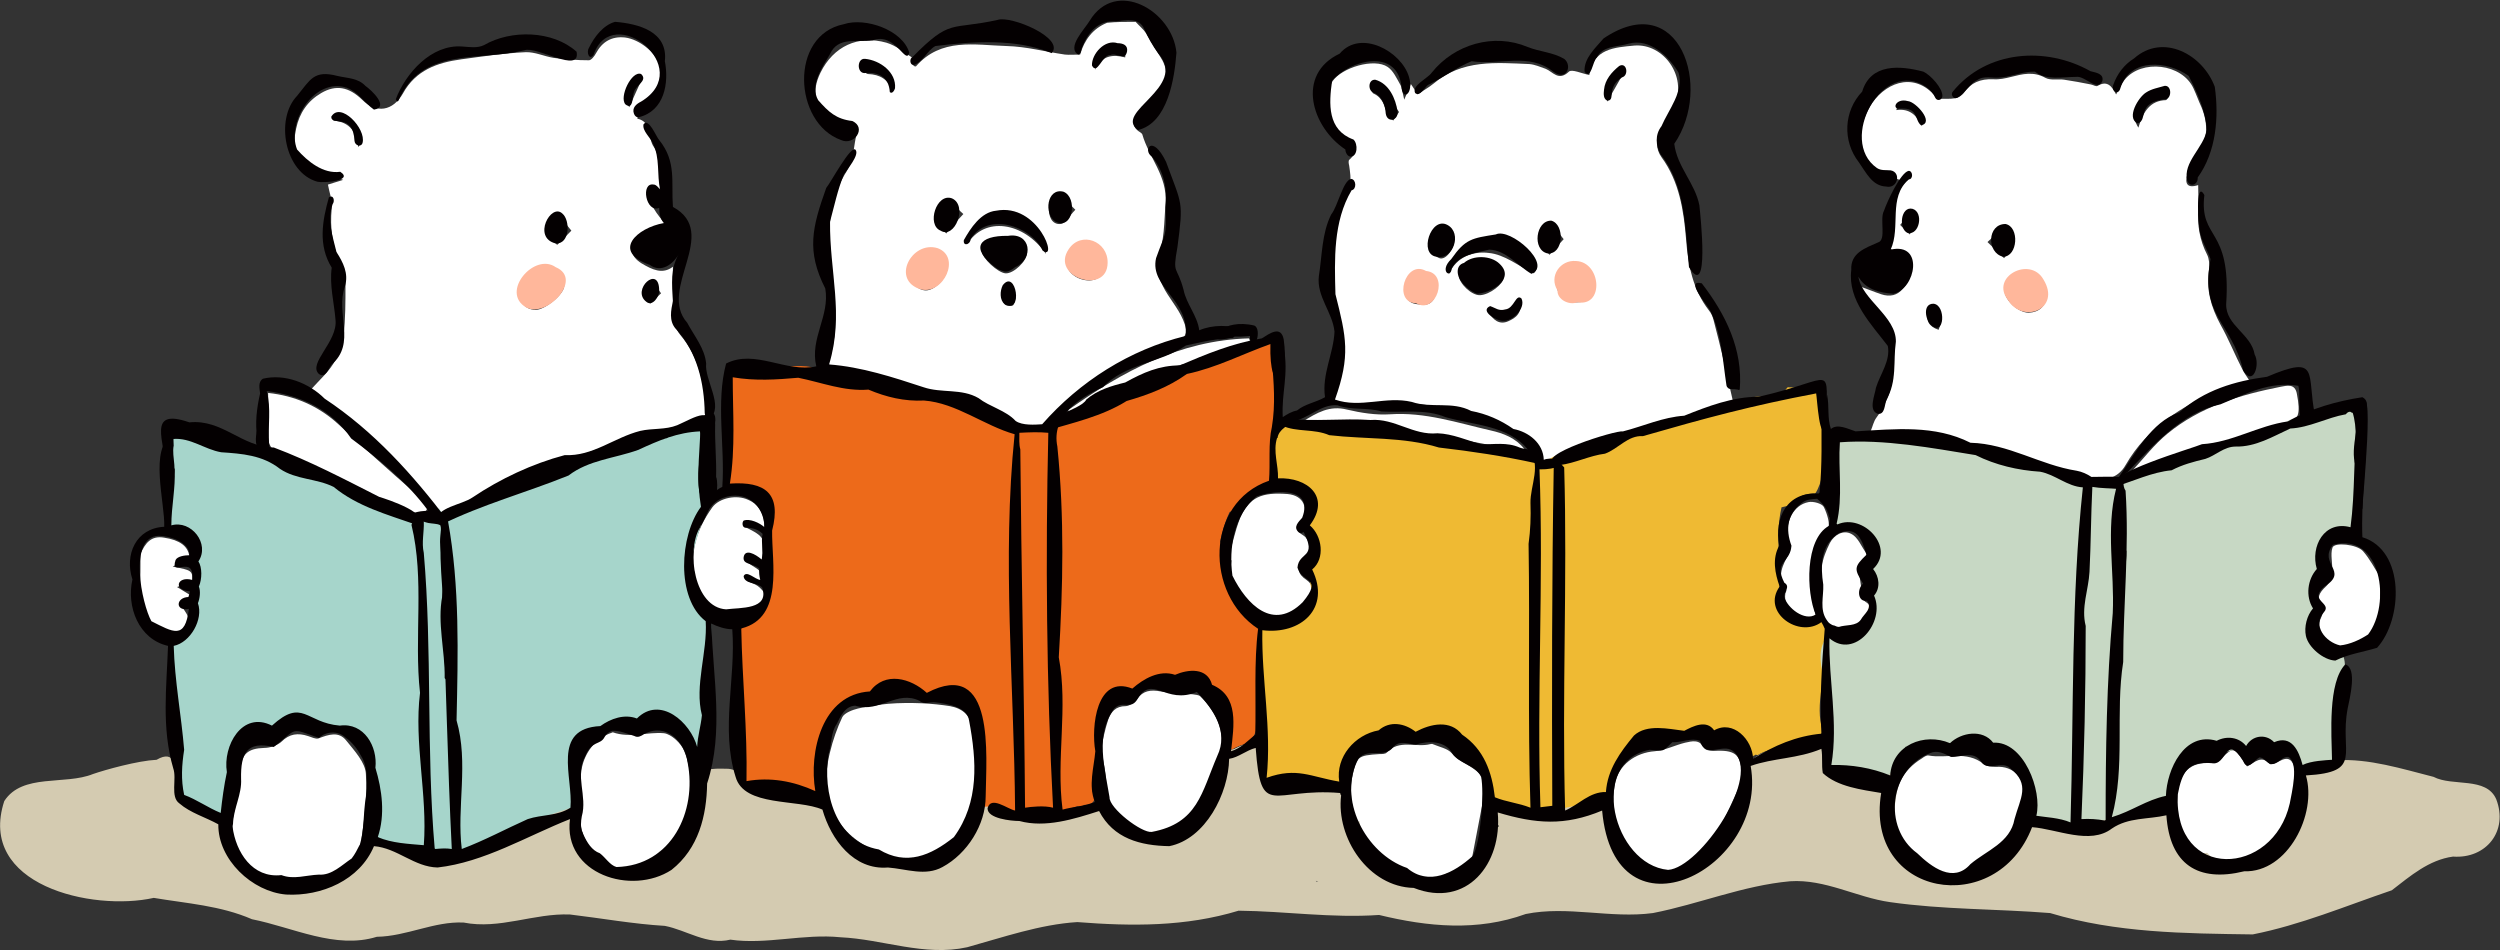 <?xml version="1.0" encoding="UTF-8"?> <svg xmlns="http://www.w3.org/2000/svg" xmlns:xlink="http://www.w3.org/1999/xlink" version="1.1" x="0px" y="0px" viewBox="0 0 526.8 200.2" style="enable-background:new 0 0 526.8 200.2;" xml:space="preserve"><rect x="0" y="0" width="526.8" height="200.2" fill="#333333" stroke="none"/> <style type="text/css"> .st0{display:none;} .st1{display:inline;} .st2{fill:#040001;} .st3{fill:#FFFFFF;} .st4{fill:#FBDDC8;} .st5{fill:#CEDAC6;} .st6{fill:#F6BCAC;} .st7{fill:#EEE7E1;} .st8{fill:#ED6A1A;} .st9{fill:#EFBA33;} .st10{fill:#A6D5CB;} .st11{fill:#D4CBB1;} .st12{fill:#C7D8C4;} .st13{fill:#FFB79B;} </style> <g id="えほんのとも" class="st0"> <g class="st1"> <path class="st2" d="M95.5-67.4c-4.9,0.7-11.4-2.9-11.6-7.8c-1-0.2,0.4-0.4-0.7-0.5c-7.7-14.1-8.8,15.9-21.6,3.3 c-0.8-1.6-3.7-3.1-2.5-5.1c3.9-6.4,7.6-12.8,12.1-18.8c1.6-7.9,7.3-8.5-4.3-8.2c-2.1-0.5-4.1-1.6-6.3-1.3 c-0.6-0.7-2.4-0.9-2.2-1.9c0.5-2.7,1.2-5.4,0-7.9c3.8-0.7,7.1-2.8,10.8-3.5c0.9-0.1,2.1,0.7,2.9-0.4c0.8-0.6,2-0.6,2.9-0.1 c0.3,0.2,0.6,0.2,0.9-0.1c0.5-0.6,0.7-0.3,1.5-0.5c1.3,0.7,2.6,1.6,3.9,2c0.9,0.1,1.8-0.8,2.5-0.2h2.3c0.6,0.3,0.8-0.6,1.3-0.3 c0.8,1.2,3,0.4,4.2,0.3c2.2,0.8,1.3,2.3,4.3,1.2c0.8,0.6,1.9,1,2.5,1.8c-0.7,4.9,1.4,9.2-3.3,12.7c-1.2,1.6,0.5,3.5-2.2,5.2 c-2.4,3.7,0.5,8.3,3.1,11.1c4.7,2,9-0.9,12-4.4c3.9,0.2,3.4,6.5,7.2,7.7c-0.3,1.7-2,2.6-2,4.5c-1.5,1.8-2.9,3.8-5.2,4.6 C104.4-70.5,99.8-69,95.5-67.4z M89.7-132.5c0.2,0.7,0.1,1.4-0.3,2c-0.9,1.6-0.1,2.3-0.9,4c0.2,0.2-0.7,1.5-0.6,1.7 c-3.5-0.7-10.1,3.5-12.3,0c0-0.3,0.1-1.4-0.4-1.4c-2-0.2-2.3-3-2.2-4.6c-0.7-1.5-1.4-2.9-2.1-4.4c0.4-0.2,0.3-0.5,0.5-0.7 c0-2.1-2.8-3.5-0.9-6c1.3,0,2.4,0,3.3-1.1c3.8-2.1,8.7-3.4,12.9-2c0.8,1,1.2,1.7,0.9,3c0.5,1.3,0.9,2.7,1.3,4 C88.6-136.1,89.4-134.2,89.7-132.5z"></path> <path class="st2" d="M148.6-108.1c0.5,2.1-0.6,4.1-0.2,6.3c-0.3,3.7-0.1,8.2-2.3,11.5c-3.7,1.4-6.7,1.7-10,3.5 c-7-0.9-4.2,1.6-8.8-4.7c0.3-0.4,0.3-0.8,0.6-1.3c-3.6-11.5-4.3-23.6-1.1-35.2c-0.1-0.5-0.7-0.4-1-0.6c0-0.1-0.1-0.2-0.2-0.2 c0.1,0,0.2,0,0.2-0.1c1.2-0.6,1.5-2.1,2-3.1c0.4-0.7,1.2,0,1.7,0.2c1-0.8,2.6,0,3.2-1.3c1.1-0.8,2.9-0.2,4.1-0.7 c1.5,0.4,1.4,1.5,2.5,2.2c4.3-0.9,2.1,2.1,1.2,4.4c-0.5,1-0.3,1.9,0.7,2.5c1.3,1.3,0.4,3.5,0.8,5.2l-1.4,1.4 c0.3,2.1,0.6,4.2,0.8,6.4c-1.1,1.2-1.4,2.7-1.7,4.3C141.9-104.4,146.1-109.2,148.6-108.1z M169.5-68.7c-4,0.3-8.3-0.2-11.9-1.5 c-0.2-0.6-0.8-0.9-1.3-1.2c-0.2-1.2-1.5-1.7-2-2.7c0.4-3.1-3.1-5.1-2.7-8.4c0.4-9.3,7.6-16.5,17.1-16.6c2,0.1,1.9-1.5,2.4-2.9 c-1.1-4.7-8.3-1.8-11.9-2.4c-0.7-0.7-1.8-1.2-2.3-2c0-1,0.5-1.3,1-2.1c0.2-1.7,0.9-3.7,1.1-5.2c0.8-0.7,0.7-1.8,1-2.8 c2.7-3.2,7.3-2.3,10.5-4.5c0.1-0.3,0.2-0.5,0.4-0.7c0.3-1,0.2-2.1,0.4-3.1c-0.7-0.6-1.8-0.3-2.7-0.3c-0.7,0.7-1.7,0.8-2.4,1.6 c-1.2,0.8-3.1-0.2-4.5,0.7h0.1c-0.1,0.1-0.1,0.1-0.2,0.2l0.1-0.2c-2.8-1-1.9-3.7-3-5.8c0.4-1.3,1.5-1.9,2.1-3 c2.7-0.5-0.3-3.9-0.6-5c0.7-0.6,1-1.3,1.6-2c0.7-0.1,1.3-0.4,2-0.5c0.9-0.9,2.3-1.8,3.6-1.5c4.4-2.5,9.6-2.2,14.6-2.6 c3.7-0.2,7.1,1.8,10.8,2.5c0.9,0.8,0.2,2.2,0.3,3.2c0.2,2.1,1.1,3.9,0.6,6.1c-0.4,0.5-0.9,0.7-1.2,1.3c-11.7,2.3-8.6,0.2-9.7,8.2 l0.4,0.4c0.8,0,1.3-0.1,2.1-0.2c2.4,3.4,7.6-0.5,8.6,2.7c1.3,11.5,1.6,6.5-6.5,12.6c-0.8,0-1.6,0.2-2.4,0.5v0.1 c-0.1,0-0.1,0-0.1,0.1c0-0.1,0-0.1,0.1-0.2c-2-1-1.3,3.1-1.7,4.3c0.3,0.5,0.6,1.1,0.8,1.7c-0.1,0.6-0.5,1.3-0.7,1.9 c0.3,0.3,0.6,0.4,0.9,0.3c0.8-0.3,1.8,0.2,2.7,0.5c0.9,1.1,2.4,2,3.8,2c0.1,0.1,0.2,0.1,0.3,0.1c1.5,0.7,1.5,2.7,3,3.1 c0.6,0.8,0.7,1.8,1.8,2.1c3.4,1.7-4.1,10-5.4,12.2c-2.3-0.4-3.9-2.8-6.6-2c-0.4-0.3-0.8-0.6-1.3-0.7c-2.1,1.4-1.1,3.6-4.4,4 C176.6-72.7,173.4-70.4,169.5-68.7z M170.2-85.6c-0.2-4.4-6.2-5.1-8.2-1.3c-1.1,3.6,1,9.4,5.5,6.9 C168.6-82.4,170.7-82.3,170.2-85.6z"></path> <path class="st2" d="M273.8-91.9c-2.5,5.1-6.1,9.3-9.7,13.5c-0.7,1-1.9,1-2.7,1.7c-0.7,0.8-1.3,1.9-2.7,1.7 c-7.8,1.2-9.5,0.7-15.7-3.3c-0.9-1.6-2.3-2.5-2.9-4.2c0.3-1-0.7-2-1.6-1.8c-1,0-2.1-0.5-2.9-1c-1.4,0.1-2.6-0.2-3.4-1.4 c-0.1,0.1-0.3-0.5-0.6-1.6c-1.6-0.2-1.3,1.1-3,0.4c-0.9,1-2.7,2.2-2.9,3.3c-1.4,0.5-2,0.7-1.7,2.4c-0.5,0.2-0.8,0.7-1.4,0.9 c-1.7,2.4-2.8,5.4-4.7,7.8c-5.9,1-9.9-4.6-13.8-7.9c0.2-0.9,1.3-0.8,1.4-1.7c0-0.3,0.1-0.6,0.4-0.9c0.7-0.5,0.5-1.9,0.5-2.6 c2.3-2.1,1.8-5.5,3.9-7.5c0-1.8,0.5-3.1,1.2-4.8c0.5-0.5,1.1-1.2,1.6-1.7c0.8-3.1,1.3-6.4,3.3-8.9c-0.6-2,0.3-3.9,1.9-5 c-0.1-0.7-0.4-1.1-0.7-1.7c2.3-0.6,2.1-2.8,3-4.5c0.6-3,2.4-5.5,3.5-8.3c-0.3-1.9,1.1-3.9,1.5-5.8c2-0.8,4.3-0.7,6.2,0.2 c0.8-0.2,2.1-0.9,2.7-0.4c1.4,0.8,2.9,1,4.4,1.5c0.5-0.3,1.2-0.3,1.8-0.4c0.2,0.2,0.7,0.1,0.8,0.4c0.5,0.3,0.6,0.7,0.3,1 c-1,1.3-0.8,2.8-1.3,4.2c-1.3,6.9-4,13.6-4.9,20.5c-0.4,0.4-0.8,0.9-1.2,1.5v2.2c1,1.1,2.1-0.3,3.1-0.6c1.4-0.1,3,0.7,4.2-0.5 c0.1-0.1,0.3-0.1,0.7-0.1c3.5,2.7,5.7,6.4,7.8,10.4c0.7,0.3,1.5,0.9,2.1,1.4c2-0.8,5.4-2.3,5.4-4.6c6.9-5.8,4.3-2.4,9.8-1.9 C269.2-96.9,273.1-95.7,273.8-91.9z"></path> <path class="st2" d="M349.1-102.4c-2.3,2.4,0.3,3.5-1.4,6.2c-3.4,4-0.1,2.7-1.5,6.9c-2.9,0.3-5.9-0.8-8.2,1.4 c-1.2-2-4.7-1.8-5.4-3.7c-0.6-2,0.9-3.8,1.5-5.7c1.3-4.6-1.4-8.8-2.4-13c-0.5-0.3-1-0.6-1.7-0.8c0-2.2-2.9-4.2-4.5-2.7 c-0.5,3.3-1.6,6.4-2,9.7c0.6,0.9,0.8,2-0.3,2.5c-0.4,1.4-0.4,2.9-0.7,4.4c-1.3,4.7-1.8,10.5-5.2,14.2c-1.4,1-0.5,3.2-2,3.7 c-1.9,0.3-4.1,0.7-5.2,2.3c-3.5,3.1-8.3-2.5-12.5-2.1c-6.1-3.7-9.1-6.1-11.9-12.8c-3.3-5.5-2.9-11.9-1.8-18c0.4-0.4,0.6-0.8,1-1.2 c-0.2-1.5,1.2-2.4,1.1-3.7c0.7-1.1,1.3-2.3,1.3-3.6c3.9-4.8,8.5-8.7,13.3-12.6c0.7,0.1,1.5,0.2,2.1,0.5c1-1.4,3.2-1.5,4.1-2.5 c1,0.4,2.1,0.6,3.1,1c2.1-1.7,4.4-0.9,6.8-2c3,0.4,6-0.1,8.9,1.7c0.5-0.3,1-0.5,1.5-0.8c1.5,0.4,2.7,1.7,4.2,2.2 c2,0,4.3,0.5,5.7,2c0.7-0.1,1.5-0.1,2.1-0.3c1.8,1,2.8,2.8,4.2,4.1c0,0.5-0.1,0.9-0.1,1.5c2.4,2.5,3.5,6.7,3.2,10.1 c0.4,1.2,0.5,2.4,0.3,3.6C348.7-107.7,348.6-105.1,349.1-102.4z M309.7-104.7c-0.1-1.1-0.8-1.8-0.2-2.9c-2.8-3.3,2.8-6.3-2.9-8.2 c-0.7-0.4-1.3,1.2-1.8,1.6c-1.8,0.9-2.4,2.9-4.2,3.4c-1.3,2.3-1.7,4.7-1.5,7.3c-1.2,1.5,1,2,0.1,3.6c-0.6,2.4,1.7,5,3.1,6.8 c1.1,0.2,2.1,0.5,3.1,0.8C309.6-95.1,307.7-100.9,309.7-104.7z"></path> <path class="st2" d="M407.7-110.2c0,0.8-1.1,0.7-1.4,1.4c-0.8,1.8-2.5,1.6-4.2,1.6c-4.2,1.6-9.1,1.3-13.6,1.6 c-0.7,0.4-1,1.1-1.9,1.2c-3.3,1.1-4.1,5.7-8.1,6c-0.1,1.7,0.7,3.6-0.7,5c0.1,0.9,0.3,1.6,0.5,2.5c2.1,1.9,5.2,1.6,7.6,2.9 c1-0.5,1.9,0.1,3,0.1c2-0.7,4.4-0.9,6.4-0.8c2.7-0.5,7.2-1.9,8.6,1.3c-2,5.9,1.2,16.9-8.2,16.2c-1.5-1-3.3,0.3-4.9,0 c-1.3-0.4-2.2-1.1-3.6-0.5c-1.6-0.5-3-0.8-4.5-1.2l-2.7,0.9c-0.9-0.2-1.7-0.6-2.4,0c-3.6-1-5.4-4.3-8.5-6c-1.6-1-2.6-3.4-4.9-2.5 c-1.8-1-2.5-2.6-3.6-4.1c-0.5-2.3,0.4-5.3-1.4-7.1c-0.5-0.3-1.2-0.6-1.3-1.3c0-0.7,0.8-1.2,0.7-2c-1.1-5.4,3.5-10.2,5.4-15 c0.4-0.2,0.7-0.3,1-0.3c0-0.3,0.5-0.2,0.5-0.5c1.5-1.1,2.7-2.5,4.3-3.3c0.9-0.4,2.3-1.2,2.2-2.2c-0.2-6.5-2.1-13.1-1.7-19.6 c0.6-1.4,12.5-4.8,14.3-4.4c0.6,1.7,1.2,3.6,1,5.4c1.1,1.8,1.1,3.9,1.5,5.9c0.1,0.5-0.5,1.2-0.2,2c0.4,1.4-1.3,2.5,1,3.1 c2.9-1.3,5.2-1.1,7.9,0.4c2.4-0.8,4.8-0.6,7.4-0.9C407.2-121.6,404.8-114.3,407.7-110.2z"></path> <path class="st2" d="M467.9-78.9c-1.4,0.7-2.2,1-1.9,2.7c-6.7,5.4-14,11-22.7,5.8c-0.2-0.3-0.5-0.5-0.7-0.9 c-0.1,0.4-0.5,0.8-0.7,1.2c-1.4-0.1-1.8-1.6-3-2c-0.1-0.8-0.5-1.1-0.7-1.9c-1.3-0.5-1.9-1.6-2.7-2.5c-1.3-1.1-2.8-1.3-3.8-2.9 c1.1-1.5-0.4-3.4-1.4-4.4c-0.7-1.1-1.2-2.9-2.2-3.8c0-0.3,0.1-0.5,0.2-0.6c0.3-1.2-0.8-2.2-0.5-3.4c0.4-0.9-0.4-2.1-0.9-2.7 c-1.2-0.4-2.2-1.1-3.4-1.3c-0.6-0.5-2-0.1-2.7,0.1c-1-1.3-2.1-2.2-3.8-1.9c-0.7-1.3-0.4-2.9-0.8-4.2c1.2-1.7,2.3-3.3,0.8-5.3 c0.2-1.1,1.2-1.7,1.8-2.5c2.6-0.7,5.8-1.4,8.4-0.5c0.8-0.2,1.6-0.5,2.4-1c3.3-6.5-6.8-5.8-10.2-7.1c0.9-10.7-2.8-16.9,11.2-14.5 c2-1.9,0.8-5.8,1.2-8.1c1.5-4.4,7.3-1.2,10.4-3.3c1,0.7,2,0.5,3,1c1.6,2.5-0.4,5.9,1.3,8c1,0.6,0,2.6,1.7,2 c2.9-2.2,5.3,1.4,8.5,1.2c1.2,2.9,0.2,9.3-1,12.3c-4.5,2.7-8.2-0.3-11.3,4.3c-0.1,0.9-0.3,1.8-0.6,2.6c3.2,5.3,8.4-0.7,12,2.4 c-0.7,1.8-0.6,3.3,1,4.6c0,1.4,1.5,2.7,0.8,4c-3.2,2.8-7.6,4.6-11.8,5.2c-2.4,0.6-0.5,3.4-1.3,4.9c1.1,1.7,2.5,3.1,3.6,4.7 c1.2,0.4,2.3-0.6,3.3,0.5c3.4,1.1,7-3.4,10.8-3.4c2,2.6,4.1,6.5,5.8,9.5C468.1-79.7,467.9-79.6,467.9-78.9z"></path> </g> </g> <g id="レイヤーグループ_1_"> <g> <path class="st3" d="M239.3,4.6c0.7,0.8,1.6,1.5,2.2,2.4c1,1.6,1.9,3.3,2.9,4.8c1.7,2.6,1.8,4.8-0.1,7.3c-1.3,1.6-2.7,3.1-4.1,4.6 c-1.2,1.4-2.1,2.9,0.1,4.2c0.1,0.1,0.3,0.2,0.4,0.4c1.4,4.9,5.3,8.8,4.9,14.4c-0.3,4.1-0.2,8.1-1.7,12.1c-0.6,1.5,0.3,3.8,1.1,5.4 c1.2,2.5,3.2,4.6,4.3,7.2c1.3,3.1,0.7,3.8-2.5,4.9c-10.2,3.2-18.9,8.7-26,16.6c-1.4,1.5-5,1.6-7.1,0.2c-5-3.5-10.2-6.4-16.7-6.4 c-2.4,0-4.7-1.3-7.1-2c-5-1.3-10.1-2.5-15.4-3.9c3.1-8.9,0.6-18,0.3-27.1c-0.1-4.9,1.1-9.6,3.6-13.6c1.7-2.7,1.4-5.5,2.2-8.2 c0.1-0.4-1-1.3-1.7-1.7c-1.1-0.6-2.5-0.8-3.5-1.4c-3.7-2.4-4.5-5.4-2.5-9.5c2.7-5.5,7.9-8,13.9-6.3c2,0.6,3.7,2,5.5,3.2 c0.3,0.2,0.1,1.1,0.2,1.7c0.3,0.1,0.4,0.1,0.5,0.1c5.3-6.1,12.4-4.5,19.1-4.3c4.1,0.1,8.2,1.2,12.3,1.8c1,0.1,2,0,3.2,0 c0.9-3.1,2.7-5.5,5.7-6.7C235.2,4.6,237.3,4.6,239.3,4.6z M212.4,50.4c-3.5,0-5.5,0.9-5.5,2.5c0,1.5,3.4,4.6,5,4.7 c1.7,0.1,4.5-2.6,4.5-4.3C216.4,51.4,215,50.4,212.4,50.4z M191.5,57.6c0,1.7,1.9,3.6,3.6,3.6c2,0,4.6-2.9,4.6-5.1 c0-1.4-2-3.1-3.5-3.1C194.3,52.9,191.5,55.7,191.5,57.6z M229.5,59.1c1.9,0,3.6-1.5,3.6-3.3c0-1.6-2.9-4.8-4.2-4.2 c-1.6,0.7-3.3,2.1-3.9,3.6C224.4,57.1,226.9,59.1,229.5,59.1z M220.4,53.5c-0.2-4.4-4.1-8.1-8.3-8.4c-4-0.3-7.7,2.6-8.3,6.4 C207.4,45.5,215.7,46.7,220.4,53.5z M203,45.1c-1.4-1.2-2.2-2.3-3.2-2.6c-1.2-0.4-3.2,2.3-2.7,4.1c0.2,1,1.5,1.7,2.3,2.6 C200.4,47.9,201.5,46.7,203,45.1z M226.6,44.2c-1.3-1.3-2.2-2.2-3.2-3.1c-0.8,1-2.1,1.9-2.3,2.9c-0.2,1.4,0.5,3.4,2.4,3.2 C224.6,47.1,225.3,45.5,226.6,44.2z M188,19.2c0.3-3-1.5-5.2-4.6-5.9c-0.6-0.1-1.4,0.4-2.1,0.7c0.5,0.6,1.1,1.6,1.6,1.6 C185.4,15.7,187.2,16.7,188,19.2z M230.8,14.7c1.3-3,3.7-3.3,6.3-2.6c0.3-2.5-1.3-2.4-2.6-2.4C232.4,9.7,230.8,11.6,230.8,14.7z M212.3,59.9c-1.3,1.5-1.7,2.9-0.5,4.3c0.3,0.3,1.6,0.3,1.7,0.1C214.4,62.7,214.1,61.2,212.3,59.9z"></path> <path class="st3" d="M59.9,185.6c-0.4-0.2-0.8-0.4-1.2-0.4c-7-1-11-6.8-9.4-13.8c0.7-3,1-6,1.3-9.1c0.3-3.4,1.6-4.6,5.1-4.7 c1.2,0,2.7-0.5,3.6-1.3c1.7-1.7,3.5-1.9,5.6-1.2c0.7,0.2,1.6,0.7,2.2,0.5c2.1-0.8,4.3-1.6,5.9,0.5c1.7,2.1,4,4.6,4.1,7 c0.3,5-0.4,10-1.1,15c-0.6,3.8-4.7,6.7-8.5,7c-1,0.1-2,0.3-3,0.5C63,185.6,61.5,185.6,59.9,185.6z"></path> <path class="st3" d="M501.5,129c-0.9,3.5-2.4,6.5-6.4,7.4c-2.2,0.5-3.9,0-5.3-1.5c-1.3-1.4-1.5-3.2-0.6-5c0.3-0.6,0.4-1.6,0.1-2 c-1.3-1.9-0.6-3,0.9-4.4c0.7-0.7,1.1-2,1.2-3.1c0.2-1.7-0.4-3.5,0.1-5c0.4-1.2,5.1-0.7,6.4,0.7c1.5,1.7,2.5,3.7,3.7,5.6 C501.5,124.2,501.5,126.6,501.5,129z"></path> <path class="st3" d="M29.6,116.7c1-2.2,2.2-3.9,5-3.4c3.3,0.5,5,1.8,5.3,3.9c-1,0.6-2,1.3-3.5,2.2c4.1,0.8,4.1,0.8,4.2,3.1 c-0.9,0.3-1.8,0.6-3.3,1.2c1.3,0.8,2,1.2,3.1,1.9c-0.9,0.8-1.7,1.4-2.2,1.9c0.6,1.2,1.6,2.2,1.5,3.1c-0.1,2.7-1.6,3.4-4.3,2.7 c-3.1-0.8-4.5-2.8-5-5.7c-0.2-1.1-0.6-2.1-0.9-3.2C29.6,121.8,29.6,119.3,29.6,116.7z"></path> <path class="st3" d="M65.6,82c1.6-1.8,3.4-3.4,4.6-5.3c1.1-1.8,1.9-3.9,2.2-6c0.4-3.5,0.4-7.1,0.4-10.7c0-1.5-0.4-3.1-1-4.4 c-1.8-3.7-2.3-7.6-1.9-11.7c0.2-1.6-0.5-3.3-0.8-5c0.7-0.2,1.9-0.6,3.2-1c-2.6-1.1-4.9-1.9-6.9-3.1c-3.2-2-3.8-4-3-7.7 c0.7-3.3,2.4-5.8,5.3-7.5c3.1-1.8,5.8-1.3,8.6,1.4c3,3,6.5,2.4,8.6-1.3c2.7-4.9,7.2-6.5,12.3-7.2c4.5-0.6,9-1.3,13.5-1.5 c2-0.1,4,0.9,6,1.2c2.4,0.3,4.9,0.5,7.4,0.5c0.5,0,1.2-0.9,1.5-1.5c1.3-2.4,3.3-3.6,6.1-3.3c3.1,0.4,6.6,3.2,7.5,6.3 c0.8,2.7,0,5.5-2.2,7.2c-0.7,0.5-1.6,0.8-2.1,1.4c-0.4,0.5-0.4,1.4-0.6,2.2c3.2,0.7,2.1,4.1,3.5,6c1.3,1.9,1.1,4.9,1.5,7.4 c0.1,0.5,0,1,0,1.2c-1,0.5-2.3,0.9-2.4,1.4c-0.1,1,0.4,2.1,0.9,3c0.7,1.2,1.6,2.2,2.5,3.4c-2.2,1.2-4,1.9-5.5,3 c-2.3,1.7-2,3.6,0.4,5.1c2.2,1.3,4.4,2.4,6.6,0.7c0,3.3-0.1,6.5,0.1,9.6c0.1,1.6,0.4,3.5,1.4,4.7c4.3,5.1,5.2,11.1,5.8,18.1 c-3.8,0.9-7.5,1.8-11.3,2.8c-2,0.5-4,0.9-5.9,1.6c-4.2,1.8-8.5,3.2-13.1,4.2c-5.2,1.1-10,3.9-14.9,6.2c-3.2,1.4-6.2,3.2-9.4,4.7 c-0.6,0.3-1.9,0.1-2.3-0.3c-7.4-9.6-16-17.7-25.9-24.6C66.1,82.7,66,82.4,65.6,82z M112.9,65.3c1.9,0,6-3.3,6-5.1 c0-0.9-0.8-2.1-1.5-2.6c-2.8-1.9-6.4-0.3-7.6,3.3C109,63.2,110.5,65.3,112.9,65.3z M120.4,48.6c-1.1-1.4-1.9-2.3-2.6-3.2 c-0.9,1.2-2.2,2.3-2.6,3.6c-0.2,0.6,1.4,1.7,2.2,2.6C118.3,50.8,119.2,49.8,120.4,48.6z M139.3,61.8c-0.7-0.9-1.1-1.6-1.6-2.2 c-0.8,0.8-1.7,1.5-2.1,2.4c-0.2,0.4,0.9,1.3,1.4,2C137.7,63.3,138.4,62.7,139.3,61.8z M70.2,25.4c3.6,0.3,4.9,2.5,5.3,5.6 c1.4-1.9,0.3-3.3-0.8-4.4C73.6,25.4,72.6,23.5,70.2,25.4z M132.6,22.6c0.9-2.1,1.8-4,2.7-6C132.4,17.1,131,20.3,132.6,22.6z"></path> <path class="st3" d="M365.2,84.7c-13,5-27.3,6.4-40.3,13.1c-0.8-4.3-3.3-5.9-6.5-7c-2.6-0.9-4.9-2.5-7.5-3.3 c-7.5-2.3-15.2-3-23-2.3c-2.3,0.2-4.5,0-7.1,0c0.2-1.3,0.2-2,0.4-2.6c2.1-5.9,1.6-11.7,0.3-17.7c-1.5-7.3-1.3-14.6,1.2-21.7 c0.1-0.2,0.1-0.5,0.3-0.7c2-2.3,1.7-4.9,1.3-7.6c-0.1-0.4-0.2-1,0-1.2c2.6-2.4,0.8-3.3-1.3-4.6c-2.9-1.9-4.1-9.2-2.2-12 c2-2.9,8.8-4.9,11.6-3c1.2,0.8,1.9,2.4,2.7,3.8c0.4,0.7,0.4,1.5,0.8,3.1c0.6-1.4,0.9-2.1,1.4-3.3c0.6,0.9,1,1.5,1.4,2.2 c1-0.7,2.3-1.4,3.4-2.3c6-5.1,13.2-4.4,20.2-4.1c1.1,0.1,2.3,0.6,3.4,1c1.5,0.6,2.7,2.7,4.9,0.6c0.6-0.6,2.7,0.4,4.3,0.7 c0.8-5.6,5.4-5.8,9.5-6.2c6.2-0.5,11.1,6.6,8.5,12.3c-0.9,1.9-1.9,3.9-2.9,5.7c-1.1,1.9-1.1,3.8,0.1,5.5 c3.8,5.2,4.7,11.3,5.2,17.4c0.4,5.3,1.4,10.5,4.8,14.9c0.5,0.6,0.8,1.3,1,2.1C362.6,73.2,363.9,78.9,365.2,84.7z M323.2,57.6 c1.4-1.4,0-2.8-0.9-3.9c-2.9-3.6-7.1-4.4-12-2.4c-2.5,1-5.2,4.5-5,6.5c1.6-3.8,5.3-4.9,8.4-4.5C317,53.6,319.9,56,323.2,57.6z M312.2,55c-2.3,0-4.8,1.5-4.8,3c0,1.7,2.7,4.3,4.5,4.2c2-0.1,4.9-2.3,5-3.8C317,56.8,314.5,55,312.2,55z M332.2,63.7 c2.7,0,3.9-1,3.8-3.2c0-2.3-2.2-4.6-4.2-4.5c-1.8,0-3.9,2-3.8,3.6C328.1,62.4,329.5,63.7,332.2,63.7z M295.9,60.8 c0.2,0.2,0.4,0.3,0.6,0.5c-0.4,2.8,1.7,2.8,3.4,2.9c2,0.1,2.6-1.6,2.8-3.2c0.2-1.7-1.8-3.8-3.5-3.3 C297.8,58.2,296.9,59.8,295.9,60.8z M306.5,50c-0.5-0.5-1.3-1.6-2.4-2c-1.1-0.4-3.3,2.1-2.9,3.8c0.2,1,1.2,2.3,2.1,2.6 C304.6,54.9,306.5,52.6,306.5,50z M329.5,50.4c-1.1-1.3-1.9-3-2.8-3c-2-0.1-2.7,1.8-2.4,3.4c0.2,1.1,1.5,1.9,2.2,2.9 C327.4,52.7,328.3,51.7,329.5,50.4z M294.8,23.6c-1.3-1.9-2.6-3.8-4.1-5.5c-0.2-0.3-1.1,0-1.7,0.1c0.1,0.5,0.1,1.4,0.4,1.5 c2,0.9,2.4,2.7,2.9,4.5c0.1,0.5,0.8,0.8,1.3,1.2C293.9,24.9,294.2,24.5,294.8,23.6z M313.6,65.6c1,1.9,2.4,2.9,4.2,2.1 c1.6-0.7,3.1-1.7,2.5-4.7C318.8,66.3,316.4,66.5,313.6,65.6z M338.7,21.4c1.3-2.3,2.5-4.4,3.7-6.5 C338.5,16.7,337.5,18.9,338.7,21.4z"></path> <path class="st3" d="M408.2,20.8c1.5,0,2.7,0.1,3.8-0.1c0.7-0.1,1.4-0.6,1.8-1.1c1.5-2.2,3.5-3,6.2-2.9c1.3,0.1,2.6-0.2,3.8-0.5 c2.4-0.6,4.7-1.2,7.2,0.2c1.1,0.6,2.7,0.2,4,0.4c1.9,0.3,3.7,0.6,5.6,1c0.5,0.1,1.1,0.5,1.4,0.3c2-1.2,3,0,3.9,1.8 c0.7-1.2,1.1-2.2,1.8-3.1c3.6-4.4,12.1-3.4,14.5,1.8c0.6,1.3,1.1,2.7,1.7,4c1.5,3.7,1.4,7.1-1.2,10.4c-0.8,1-1.4,2.4-1.8,3.7 c-0.5,1.8-0.2,3.1,2.3,2.3c0,1.8,0.1,3.4,0,5c-0.2,3.4,0.3,6.6,1.9,9.7c0.4,0.8,0.5,2,0.4,2.9c-0.7,4.3,0.4,8.1,2.4,11.8 c1.7,3,3,6.3,4.6,9.4c0.4,0.8,0.9,1.5,1.5,2.4c-2.1,0.6-4.2,1-6.1,1.8c-8.1,3.6-15.4,8-20,16c-1.6,2.9-5,3.7-8.2,2.8 c-8.3-2.4-16.6-4.7-24.8-7c-2.7-0.8-5.4-1.9-8.1-2.3c-4-0.5-8.2-0.5-12.6-0.7c0.4-0.9,0.6-2,1.2-2.8c3.9-5.2,4.2-11.2,3.3-17.1 c-0.4-2.6-3.1-4.8-4.8-7.1c-0.7-1-1.4-2.1-2.6-3.7c2.2,0.8,3.6,1.4,5.1,1.9c1.8,0.6,3.4,0.3,4.6-1.2c1.4-1.7,2.3-3.7,1.2-5.7 c-0.6-1.1-2.3-1.7-3.9-2.7c1.9-4.4-1.4-10.8,4.4-15c-0.2-0.1-0.4-0.3-0.7-0.4c-0.7,0.3-1.4,0.7-1.7,0.9c-1.5-0.5-2.6-1.1-3.9-1.3 c-2.6-0.5-5-3.6-4.6-7.1c0.3-2.7,1.2-5.6,2.7-7.8C397.9,16.9,404,15.2,408.2,20.8z M431.1,62.5c0-2.1-2.4-4.8-4.3-4.9 c-1.6-0.1-4.4,2.3-4.4,3.7c0.1,2,2.9,4.6,5.1,4.6C429.7,65.8,431.1,64.5,431.1,62.5z M418.8,51c1.5,1.5,2.5,2.4,3.5,3.4 c0.7-1,1.8-2,2-3.1c0.3-1.3,0-3.3-2-3.1C421.3,48.2,420.3,49.7,418.8,51z M450.6,26.9c1-3.4,2.5-5.7,5.8-5.8 c0.2,0,0.7-0.8,0.6-1.2c0-0.4-0.7-1-0.8-0.9c-1.7,0.8-3.6,1.4-5,2.6C449.9,22.6,449,24.3,450.6,26.9z M400.4,47.4 c0.9,0.9,1.4,1.4,2,2c0.6-0.9,1.5-1.7,1.7-2.7c0.1-0.5-1-1.3-1.5-1.9C401.9,45.5,401.3,46.3,400.4,47.4z M408.5,69.5 c0.7-1.8,1.1-3.4-0.7-4.4c-0.3-0.2-1.4,0.3-1.5,0.7C405.8,67.5,406.4,68.8,408.5,69.5z M405,26.6c0.5-2.2-0.7-3.3-2.2-4 c-0.9-0.4-2-0.2-3-0.3c-0.1,0.3-0.1,0.6-0.2,0.9C402.4,22.8,403.9,24.3,405,26.6z"></path> <path class="st3" d="M205.8,163.1c-0.5,2.3-0.7,5.5-1.7,8.5c-2.9,8.4-10.4,11.6-18.6,8.2c-9.4-3.9-13.1-11.3-10.6-21.3 c0.6-2.5,1.5-5.1,2.6-7.4c0.5-0.9,2.1-1.5,3.3-1.8c2.1-0.5,4.3-0.8,6.4-1c2.4-0.2,4.8-0.2,7.2-0.1c1.9,0.1,3.9,0.3,5.8,0.6 c2.7,0.5,4.4,2,4.7,4.9C205,156.5,205.4,159.4,205.8,163.1z"></path> <path class="st3" d="M312.7,167.7c-0.9,4.5-1.7,9-2.6,13.5c-0.1,0.4-0.7,0.7-1.1,1.1c-3.7,3.2-8.3,3.4-13,1.1 c-6-2.9-9.9-7.4-11.1-14.1c-0.3-1.7-0.3-3.6,0-5.3c0.9-4.6,1.1-4.8,5.8-5.1c0.5,0,1.2,0,1.5-0.3c2.6-2.9,6.2-1,9.2-1.8 c0.2,0,0.4-0.1,0.5,0c1.4,0.6,3.1,0.9,4,1.9C308.2,161.6,314.1,161.9,312.7,167.7z"></path> <path class="st3" d="M232,157.7c0.4-1.7,0.8-3.9,1.5-6c0.6-1.7,1.6-2.9,3.7-2.9c0.8,0,1.8-0.8,2.4-1.5c1.3-1.8,2.9-2,5-1.6 c2.2,0.4,4.5,0.4,6.7,0.6c0.5,0.1,1.2,0.1,1.6,0.4c3.9,3.8,6,8.9,3.4,14.1c-1.4,2.8-2.4,5.8-3.8,8.7c-1.8,3.6-5,5.6-8.9,6.2 c-1.2,0.2-2.8-0.2-3.9-0.8c-3.6-2.2-6.5-4.9-6.6-9.6C233.1,162.9,232.5,160.6,232,157.7z"></path> <path class="st3" d="M122.4,173.6c0-3.2,0-6.4,0-9.7c0-4.3,2.6-8.2,6.5-9.5c0.1,0,0.2-0.1,0.2-0.1c3.6,1.3,7.3-0.1,10.8,0.2 c1.6,0.2,3.7,2.2,4.3,3.8c2.9,7.1,1.4,18.2-6.8,22.9c-2,1.2-4.5,1.5-6.8,2.1c-0.2,0.1-0.5,0-0.8-0.1 C126.7,182.7,122.4,177,122.4,173.6z"></path> <path class="st3" d="M367,163.5c0,0.3,0,1.2-0.3,1.8c-2.9,6.2-5.2,12.7-11,16.9c-2.7,2-6.4,2.1-9,0c-5.6-4.4-7.6-10.1-6.4-17 c0.7-4,4.3-6.6,8.4-6.9c2.2-0.2,4.3-1.3,6.4-1.8c1.4-0.3,3-0.8,4,1.1c0.3,0.6,1.8,0.7,2.8,0.6C365.8,158.1,367,159.2,367,163.5z"></path> <path class="st3" d="M399.2,170.9c-0.1-4.9,1.7-8.6,5.8-11.1c0.4-0.3,1-0.7,1.4-0.6c3.8,0.7,8-1.1,11.6,1.8 c0.6,0.5,1.7,0.6,2.6,0.6c3.6-0.3,6.4,2.5,5.7,6c-1.1,5.6-2.8,10.7-8.5,13.4c-2.4,1.1-3.8,4.1-7.1,3.4c-0.3-0.1-0.7,0-1-0.1 C405.5,182.6,398.4,177.3,399.2,170.9z"></path> <path class="st3" d="M473.5,161.5c1.6-0.8,3-2.5,4.8-0.5c0.2,0.2,1.5-0.3,2.2-0.7c1.5-0.8,2.4-0.4,2.9,1.2 c1.6,6-2.5,15.7-7.9,18.5c-4,2.1-8.1,2.5-12-0.1c-4.3-2.9-5.1-7.5-4.7-12.3c0.4-4.8,2.6-7.1,7.2-6.8c0.7,0,1.6-0.5,2.2-1.1 c2.3-2.2,2.5-2.2,4.4,0.4C472.8,160.6,473.1,161,473.5,161.5z"></path> <path class="st3" d="M258.8,117.9c0.8-2.9,1.4-5.9,2.5-8.7c1.9-4.5,4.7-5.5,10-5.1c3.4,0.3,4.6,3,2.8,5.9 c-0.8,1.2-1.1,1.9,0.5,2.8c1.6,1,1.7,3.7,0.2,5.2c-1.7,1.7-1.3,3,0.5,4.2c1.4,1,1.4,2.1,0.7,3.6c-2.6,5.1-8.3,6-12.3,2 c-2.6-2.6-4.9-5.5-4.2-9.7C259.3,117.9,259.1,117.9,258.8,117.9z"></path> <path class="st3" d="M56.5,82.8c5.6,0.6,10.5,2.7,14.7,6.5c3.2,3,6.5,6,9.8,8.9c3.1,2.8,6.3,5.5,9.4,8.3c-0.3,0.5-0.6,1-0.8,1.5 c-1.2-0.1-2.5,0.2-3.4-0.3C76.7,103.5,67.3,99.3,58,95c-0.7-0.3-1.3-1.3-1.4-2.1C56.5,89.6,56.5,86.3,56.5,82.8z"></path> <path class="st3" d="M156.9,111c4.3,2.1,4.5,2.5,3.6,7.2c-1.1-0.3-2.1-0.6-3.5-1.1c0.2,2.8,4.8,2.2,3.1,5.6 c-0.7-0.2-1.6-0.5-2.5-0.8c-0.1,0.2-0.1,0.4-0.2,0.5c0.8,0.4,1.6,0.6,2.3,1.1c0.6,0.5,1.4,1.2,1.4,1.8c0,0.9-0.5,2.3-1.2,2.5 c-5.8,2.2-10.9,2.2-13-4.7c-1.9-6-0.3-11.3,3.2-16.2c1.5-2,5.1-2.7,7.5-1.6c2.4,1,3.6,3.2,3.4,6c-1.3-0.3-2.6-0.7-3.9-1 C157,110.5,157,110.8,156.9,111z"></path> <path class="st3" d="M449.3,99.2c2.4-2.6,4.7-5.6,7.4-7.8c6.9-5.7,15.3-8.2,23.9-9.9c1.2-0.2,3-0.8,3.4,1.5 c0.8,4.2,0.4,5.5-2.1,6.3c-10.7,3.3-21.5,6.7-32.2,10C449.6,99.3,449.4,99.2,449.3,99.2z"></path> <path class="st3" d="M388.5,132.6c-3.3,0-4.5-1.3-4.6-4.5c-0.1-2.9-0.3-5.8,0-8.7c0.2-1.7,0.9-3.4,1.7-5c0.9-1.7,2.8-2.8,4.5-1.9 c1.4,0.7,2.1,2.6,3.1,4c0.1,0.2,0.2,0.6,0.1,0.7c-2.2,1.9-1.4,4.2-1.1,6.6c0.1,1.4-0.2,2.4,1.3,3.3c1.2,0.7-0.5,4-2.4,4.8 C390.1,132.4,389,132.5,388.5,132.6z"></path> <path class="st3" d="M382.6,130c-3.5,1.2-6.9-1.5-6.4-4.9c0-0.2,0.3-0.6,0.2-0.7c-2.2-2.9-0.7-5.4,0.7-8c0.4-0.6-0.1-1.8-0.3-2.7 c-0.7-3.7,1.1-7.3,4.3-7.9c1-0.2,2.8,0.3,3.2,1c0.7,1.4,1.5,3.9,0.8,4.6c-4.9,5.5-4,11.6-2.6,17.9 C382.6,129.5,382.6,129.8,382.6,130z"></path> <path class="st3" d="M320.9,95.2c-5.1-1-10.2-2.2-15.4-2.9c-9.7-1.3-19.1-4.7-29.1-3.3c-0.5,0.1-1-0.1-2-0.1 c3.2-2,5.8-3.5,9.4-2.6c3,0.7,6.1,1.2,9.1,1c7.4-0.5,14.2,1.8,21.2,3.4c2.7,0.6,5.3,1.6,7.1,3.9C321,94.7,320.9,94.9,320.9,95.2z"></path> <path class="st3" d="M225.1,86.4c11.4-8.1,23.5-14.7,38.1-15.1c0.1,0.3,0.2,0.5,0.3,0.8c-0.7,0.3-1.4,0.6-2.1,0.8 c-2.7,0.9-5.5,1.9-8.3,2.8c-2.4,0.8-4.9,1.2-7.3,2.1c-6.1,2.1-12.4,3.7-17.6,7.8c-0.8,0.6-1.9,1-2.8,1.5 C225.3,86.9,225.2,86.6,225.1,86.4z"></path> </g> <g id="ベクターレイヤー_3_"> <path class="st4" d="M82.8,177.9c2.4,0.5,4.8,1.2,6.9,2.6C87.2,180.1,84.4,179.9,82.8,177.9z"></path> <path class="st4" d="M104.1,176.6c0.7-0.4,1.3-0.7,2-1.1c-4.4,2.1-9.1,5.5-14.1,5.4C96.1,179.8,100.3,178.5,104.1,176.6z"></path> <path class="st4" d="M120.5,170.5c-0.2,0.3-0.4,0.6-0.6,1c-0.5,5.9-4.6,1.7-8,1.6C114.7,172,117.6,171.2,120.5,170.5z"></path> <path class="st5" d="M157.1,164.7c-0.5-0.4-0.8-1-0.9-1.6c0.2,0.1,0.5,0.3,0.7,0.4C156.9,163.9,157,164.3,157.1,164.7z"></path> <path class="st5" d="M171.9,167c-1.8,2.1-9.8-0.5-12.6-1c0.2-0.2,0.4-0.6,0.4-1C163.5,166.6,167.8,166.3,171.9,167z"></path> <path class="st5" d="M215.1,172c0.2,0.1,0.4,0.2,0.6,0.2c-1.7,0.1-4.1,0.4-4.6-1.8C212.4,170.7,213.8,171.2,215.1,172z"></path> <path class="st5" d="M221.2,171.1c0.7,0,1.4,0,2.1,0c-1.9,0.5-3.8,0.8-5.8,1C218.8,171.8,220.1,171.5,221.2,171.1z"></path> <path class="st5" d="M214.2,171.5c-1.4,0.6-2.8,0.3-4.2-0.2c-1.2,0.5-2.4,0-2.9-1.2C209.5,170.3,212,170.4,214.2,171.5z"></path> <path class="st5" d="M268.2,92.3c0.1-0.1,0.3-0.2,0.4-0.3c-0.2,1.5-0.3,3.1-0.5,4.6C268.1,95.2,268.2,93.7,268.2,92.3z"></path> <path class="st5" d="M263.2,156.7c-0.3,0.4-0.7,0.8-1,1.2c0,0,0,0,0,0c-0.6,1.1-2.3,1.2-3,0.1c0.2,0,0.4,0,0.6,0 C260.6,157.5,262,156.9,263.2,156.7z"></path> <path class="st5" d="M265.5,147.2c0,1.1,0,2.3,0,3.4C265.2,149.5,265.3,148.3,265.5,147.2z"></path> <path class="st5" d="M266.1,140c0,0.9,0,1.8-0.1,2.8c-0.2-2-0.4-3.8-0.5-5.7c0.1-0.1,0.1-0.3,0.2-0.5 C265.9,137.7,266,138.9,266.1,140z"></path> <path class="st6" d="M271.9,166.7c-0.9,0.4-2,0.1-2.7-0.7c-0.6-0.1-1-0.3-1.4-0.6C269.1,165.3,270.6,165.9,271.9,166.7z"></path> <path class="st6" d="M280.3,165.8c0.7-0.9,1.8-1.2,2.7-0.5C282.3,165.9,281.4,166.2,280.3,165.8z"></path> <path class="st6" d="M338.7,168.2c-0.3,1.5-1.4,2.8-3.2,2.8c-5.4,4.6-12.3,2.4-17.9-0.6c1.5,0.7,3.2,0.7,4.6,1.4 C327.7,170.7,333.4,170,338.7,168.2z"></path> <path class="st6" d="M381.6,157c0.3-0.5,0.9-0.9,1.4-1c-3,2.7-8.6,3.8-12.3,3.3C373.9,157.2,378.1,158.3,381.6,157z"></path> <path class="st6" d="M384.1,148.7c1.2,2.2,1.1,4.1,0.3,5.6c-1.1-3.3-0.7-7.1,0.1-10.5C384.4,145.5,384.2,147.1,384.1,148.7z"></path> <path class="st6" d="M384.6,136.6c0,0.9,0.1,1.8,0,2.7c-0.3-0.8-0.1-1.8-0.2-2.6C384.5,136.7,384.5,136.7,384.6,136.6z"></path> <path class="st7" d="M423.5,160.4c-0.4-0.5-0.8-1.1-1.4-1.6c1.1-0.1,2.1-0.2,3.2-0.2c0.2,0.1,0.3,0.3,0.5,0.4 c-0.4,0.7-0.5,1.7-0.5,2.8c-0.2-0.1-0.4-0.1-0.7,0c-0.1,0-0.1,0-0.2,0C424.1,161.4,423.8,160.9,423.5,160.4z"></path> <path class="st8" d="M247.1,79C247.1,79,247.1,79.1,247.1,79C247.1,79.1,247.1,79,247.1,79z"></path> <path class="st8" d="M247,79.1C247,79.1,247,79.2,247,79.1C247,79.2,247,79.1,247,79.1z"></path> <path class="st8" d="M215.1,172c-2.4-1.6-5.3-1.7-8-1.9c-0.4-0.9-0.3-2,0.1-2.9c-1.8-2.8-0.7-9.8-0.7-12.9c-0.8-2.7-1.8-5.2-2.2-8 c-0.5-0.3-1-0.6-1.4-1c-4.1,1.3-11.5,4.1-13.8-1.2c-4.5,2.5-10,3.3-14,6.3c0,1,0.1,2,0,2.9c-2,2.5-4.1,8.4-1.3,11 c-0.2,0.9-0.7,1.7-1.7,2.2c-0.1,0.2-0.1,0.4-0.2,0.5c-4.1-0.7-8.4-0.4-12.2-2c-0.4,2.8-3.1,0.2-2.8-1.5c-0.2-0.1-0.5-0.3-0.7-0.4 c0.1-2.3,0.3-4.6-0.6-6.8l0,0c-1.3-4.7,0.1-10.2-0.4-15.2c0.8-2.9-1.6-8.9,1.7-10.2c0.9-0.5,1.9-0.7,2.8-1.2 c2.8-4.4,0.4-10.6,2.6-14.9c-0.1-2.7,0.5-5.3,0.4-8c-2.3-1.4-4.4-3.4-6.9-4.6c-0.1,0-0.1,0.1-0.2,0.1c-0.2,0.9-0.6,2-1.6,1.8 c-2-0.8-1.1-5.2,0.1-6.3c0-0.1,0.1-0.3,0.1-0.4c-1.1-3.5-0.5-7.3-0.5-11c-1.3-1,0.1-13,2.2-7.7c4.5,0.1,16.4-4.3,18.1,1.2 c1.7,0.6,3.3,1.3,4.9,1.8c5.5-2.3,11.4,0.1,16.5,2.4c0.1-1.1,2.4-2.3,2.4-0.5c0.7,0.2,1.5,0,2.1,0.4c5.5-0.2,10.8,2.5,14,6.9 c0.4-0.5,1.2-0.8,1.8-0.6c0,0,0,0,0,0c1.1,0.3,1.8,0.4,2.8,0.1c0.7,0.4,1.4,0,2-0.4c2.1,0.7,3.8-1.4,5.3-2.7 c1.2-1.2,3.9-1.2,4.3-3.1c5.4-1.8,10.3-4.7,15.4-6.8c-1.4,1.1,0.4,4.1,1.3,1.8c3.5-2.9,8.8-2.5,12.2-5.6c0.8,0.5,1.7,0.7,2.6,1 c1.3-0.3,2-0.9,3.2-0.6c8.1-2.9,3.5,13.6,3.8,17.8c-0.1,0.1-0.3,0.2-0.4,0.3c-0.5,2.7,0.6,5.9-0.4,8.4c1,2.2-2.7,3.8-4.2,3.8 c-0.3,0.4-0.7,0.7-1.1,0.6c-0.9,1.2-2,2.4-3.4,3c-1,2.1-1.5,4.1-2,6.2c0.9,2.6,1,6.2,1.3,9.1c1.7,1,2.6,3.3,3.9,4.7 c3.5,1.5,4.5,5.6,3.1,9c0.2,5.1,1.4,16.1-2.3,19.7c-1.2,0.2-2.6,0.8-3.4,1.3c-0.2,0-0.4,0.1-0.6,0.1c0,0-0.2,0.1-0.2,0.1 c-2.4-1.8-0.3-6-0.5-8.6c-2.7-0.2-5.2-4.3-7.1-6.1c-7.3-2.3-13.3,5.1-19.7,5.8c-0.2,2.3-0.4,4.6-0.7,6.9c0.4,2.3,1.7,9.6-0.8,10.5 c1.2,1.7,0.3,3.1-1.6,3c-0.4,0.3-0.9,0.4-1.5,0.3C223.3,171.1,219,172.3,215.1,172z"></path> <path class="st9" d="M322.3,171.8c-2.7-1.1-7.7-1.4-8-5c-1.2-2.5-2-5.1-3.1-7.6c-0.9-0.7-2-1.3-2.7-2.3c-2.1,1.4-5,0.1-6-2 c-4.3,0.5-8.8,0.4-13.1-0.5c-1,2.6-3.1,4.5-4.2,6.9c-0.4,1.4-1.1,3.1-2.3,4c-0.8-0.8-2.1-0.4-2.7,0.5c-2.5-0.3-5,0-7.5,0.2 c-0.3,0.3-0.6,0.5-1,0.6c-1.2-0.7-2.7-1.3-4.2-1.3c-1.6-1.3-1.9-4.1-0.5-5.7c-0.7-2,0.1-4.1-0.3-6.1c-3.5-4.7,0.2-11-1.5-16.5 c0.6-1.6,0.8-3.5,0.3-5.2c0.4-0.2,0.8,0.1,1.2,0.6c1.8-1.8,4.5-2.1,7.1-2.2c0.9-1.3,1.4-3.4,2.9-4.2c-0.5-2.9-1.7-6,0.8-7.9 c0.2-0.7,0.1-1.5,0.1-2.3c-0.9-1.3-1.6-3.1-1.7-4.7c0,0,0,0,0,0c-0.1-1-0.2-1.9-0.3-2.9c0.9-1.2,0.6-3-0.1-4.2c0-0.1,0-0.1,0-0.2 c0,0-0.1,0-0.1,0c-1.2-1.9-3.6-2.5-5.6-1.5c0-0.1-0.1-0.3-0.1-0.4c-0.9-0.3-1.5-0.9-2-1.7c0.5-2.6-0.1-5.4,0.2-8.1 c2.9-2.7,9.4-2.1,12.6-1.6c1.5-1,3.4-0.2,5.1-0.7c1.9-0.9,3.9-1.1,5.8-0.3c3.8,3.7,9.9,3.2,14.7,3c4.1,0.4,7.9,2.1,11.5,4.1 c1.1-0.6,2.4-0.2,3.7,0.2c-0.3,0.8,1.5,2.6,2.3,2.2h0c0.3-0.2,0.3-0.7,0.6-0.9c0.4-0.4,0.8-0.8,1.3-1c0,0,0,0.1,0.1,0.1 c1-0.6,2-1.1,3.1-1.6c0.7,2.6,3,0.9,4.5,0c4.6-1.3,8.4-4.1,12.9-5.5c5.6,0.2,10.7-4.2,16.5-4.4c3.7-0.3,6.7-3.4,10.4-1.5 c0.8-0.6,1.7-1,2.7-1.1c0.3-0.6,0.6-1.1,1-1.5c2.3,0,4.5,0.7,6.7,1.3c1.3,5.7,2.1,16.6-0.9,21.1c-1.6,0-3.9,0.3-4.3,2.2 c-0.8,0.2-1.8,0.5-2.8,0.7c-1.5,6.4,0.1,13.2-0.6,19.8c0.8,0.9,1.6,1.8,2,2.9c0.2-0.4,0.5-0.7,0.8-0.9c0.9,1.3,2.6,1.7,4.1,1.5 c2.9-2.9,4.6,5.1,2.4,6.3c1,5.9-1.9,11.8,0,17.6c-0.3,0.6-0.8,1.2-1.4,1.7c-0.6,0.1-1.1,0.5-1.4,1c-3.5,1.3-7.6,0.2-10.9,2.3 c-0.1,0-0.3,0-0.4-0.1c-1.3,0.8-2.5,0.9-3.7,0.5c-0.8-1.6-2.4-3.9-4.5-3.5c-0.6-0.6-1.1-1.3-1.6-1.8c-1.7,0.5-3.5,1.9-5.3,1.1 c-3.4,0.5-6.9,0.1-10.3,0.6c0,0,0,0,0,0c-2.4,3.4-4.8,6.8-6.1,10.7c0,0.5,0,1-0.1,1.4C333.4,170,327.7,170.7,322.3,171.8 C322.3,171.8,322.3,171.8,322.3,171.8z"></path> <path class="st10" d="M89.8,180.5c-2.1-1.3-4.5-2.1-6.9-2.6c-0.1-0.1-0.1-0.2-0.2-0.3c-7.4,0-2.6-11.9-3.8-16.4 c-3.5-2.6-6.5-10.1-11.6-6.3c-1.8-0.5-3.6-1.2-5.1-2.4c-3.9,1.8-8.2,2.4-12.3,3.4c-0.8,4.6-0.5,10.3-2.7,14.3 c-0.4,4.8-6.9,0.2-9-1.3c-1.3-1.2-1.9-6.3-0.3-7.7c-0.7-2.4,0.4-4.6,0.4-7c-2.9-4.9-0.8-11.3-2-16.7c-1.2-0.6-0.9-3,0.6-2.9 c1.2-1,2.9-1.8,4-3.1c-0.1-5.9,0.6-12.1,0.9-17.9c-1.7,0.3-3.3-0.7-4.4-2.1c-3.2,2.6-2.3-5.5-1.6-7c-0.1-2.8-1.2-9.7,1.3-11 c1.4,0,1.4,1.4,3,1.2c7.1-1.4,14.5-0.6,20.7,3.4c2.4-2.7,20.5,7.4,23.7,9.6c1.4,0.7,2.8,1.5,4,2.5c0.6-0.9,1.7-1.1,2.7-1.4 c0.4-0.6,0.7-1.3,1.3-1.7c0.7,1.8,2.4,0.6,3.4-0.3c6.9-3.1,13.8-6.2,21-8.8c1.4,1.7,3.5-0.5,4.8-1.3c2.3-1.9,5.5-2.3,8.2-3.5 c0,0,0,0,0,0c1.4-1,3.1-1.3,4.7-1.9c0,0,0,0,0,0c0,0,0,0,0.1,0c0,0,0,0,0,0c2-0.7,4.5-0.1,5.9,1.2c1.1-2.9,4.1-1.7,5.7,0 c4.6-3.5,2.3,8.3,1.6,10.2c2.1,7-3.8,13.6-2.3,20.8c1.6,0.5,2.3,2.1,2.7,4.1c3.1-1.2,0.9,16.3-0.3,17.4c0,0,0,0,0,0.1 c2.4,1.6-0.1,6,0.7,8.6c0.4,3.9-2.1,7.2-3,1.5c-2.7,0.6-2.6-2.9-4.3-4.1c-0.4,0.1-0.8,0.2-1.3,0.3c-2.4,3.5-8.1,3-11.8,1.9 c-2.3,0.9-4.6,2-6.8,3.3c-0.3,4.8,1.3,9.7-0.8,14.1c-3.3,0.4-6.6,2.5-9.9,2.4c-5.8,3.6-12,6.4-18.6,8.1 C91.3,180.7,90.6,180.6,89.8,180.5z M65.2,141.6C65.2,141.6,65.2,141.6,65.2,141.6C65.2,141.5,65.2,141.5,65.2,141.6 C65.2,141.5,65.2,141.5,65.2,141.6z"></path> <path class="st11" d="M386.8,133.7c-0.5-0.1-1,0-1.5,0.2c0-0.2,0-0.4,0-0.6C385.8,133.2,386.4,133.4,386.8,133.7z"></path> <path class="st11" d="M391.3,111.9c-3.1,0-7.1-0.7-5.5-4.8C385.7,110.9,388.1,111.5,391.3,111.9z"></path> <path class="st11" d="M391.8,91.9c-1.4,0-2.9-0.3-4.2,0.3C388.7,91.3,390.2,91,391.8,91.9z"></path> <path class="st11" d="M394.1,122.6c0.2,0.2,0.4,0.5,0.7,0.7c-0.4,2.5-0.6,5.1-0.9,7.6c-1.6,0.7-2.6,2.5-3.8,3.7 c-0.9-0.2-2-0.6-3.1-0.8c0.6-0.5,1.4-0.6,2.3,0.1c0,0,0,0,0.1,0c0.3-0.7,0.9-1.2,1.7-1.3c0.8-0.7,1.5-1.3,2.3-1.9 C393.8,128,394,125.3,394.1,122.6z"></path> <path class="st11" d="M394.1,112.8c1.1,1.4,0.5,2.8,0.1,4.3C394.2,115.7,394.1,114.3,394.1,112.8z"></path> <path class="st11" d="M410.3,156.5c-1,0.2-2.1,0.4-2.9-0.1C408.3,156.4,409.3,156.4,410.3,156.5z"></path> <path class="st11" d="M414,94.4c-0.8,0-1.7,0-2.5,0c-5.5-4.3-12-1.5-18.2-2.2c1.8-0.3,3.6-0.3,5.4-0.1 C403.8,89.2,409.4,91.5,414,94.4z"></path> <path class="st11" d="M419.1,157.4c-0.8-0.1-1.6-0.2-2.4-0.3C417.5,157.1,418.4,157.2,419.1,157.4z"></path> <path class="st11" d="M424.3,96.5c-0.3,0.1-0.7,0.3-1,0.7c-2.6-1.5-5.6-2.5-8.6-2.8C418.1,94.1,421.3,95,424.3,96.5z"></path> <path class="st11" d="M447.9,100.1c-0.3,0.4-0.6,0.8-0.7,1.3c-1,0.5-2,0.8-2.7,1.6c-3.4,0.8-6.3,0.1-8.8-2.3 c0.1,0.1,0.2,0.1,0.3,0.2c1.2-1.7,3.2-0.4,4.3,1.3C442.9,101.9,445.4,101.1,447.9,100.1z"></path> <path class="st11" d="M455.4,97.5c-0.9,0.5-1.8,0.7-2.8,0.9C453.5,98,454.5,97.8,455.4,97.5z"></path> <path class="st11" d="M474,159.7c-0.2-1.1-1.3-1.6-2.1-2.2c3.1-0.6,6.8-0.6,9.5,1.1c0,0,0,0.1,0,0.1c-0.9,0.1-1.9,0.3-2.4,1.1 c-0.1-0.1-0.3-0.3-0.4-0.4c0,0,0,0,0,0c-1.1-1.5-3.7-1.4-4.3,0.6C474.3,159.8,474.2,159.8,474,159.7z"></path> <path class="st11" d="M493.7,143.8c0,1.8-0.5,3.5-1,5.2C493.1,147.3,493.4,145.6,493.7,143.8z"></path> <path class="st11" d="M277.8,185.8c-0.2-0.1-0.4-0.1-0.5-0.2c0,0,0,0.1,0,0.1C277.4,185.8,277.6,185.8,277.8,185.8z M425.7,177.3 c-0.2,0-0.3,0.1-0.5,0.1c0.2,0,0.3,0,0.5,0C425.7,177.4,425.7,177.3,425.7,177.3z M526,168.4c2.6,6.7-2.1,12.6-9.1,12.1 c-5.1,0.7-9,4.1-12.9,7.1c-9.7,3.3-19.2,7.3-29.3,9.3c-14.3-0.2-28.8-0.3-42.7-4.5c-11.2-0.9-22.5-0.7-33.7-2.3 c-7.1-1-13.7-4.9-21.1-4.4v0c-9.9,0.9-19.2,4.8-28.9,6.7c-8.9,1.2-18-1.6-26.8,0.2c-10.2,3.7-20.6,2.7-30.9,0.2 c-10,0.7-19.7-0.8-29.6-0.9c-11.2,3.4-22.5,3.3-34,2.4c-7.9,0.5-15.6,3.2-23.2,5.3c-9,2-17.8-1.7-26.7-2.1 c-7.7-0.8-15.7,1.6-23.2,0.5c-4.9,1.2-9.2-2-13.8-2.9c-6.7-0.4-13.3-1.6-20-2.4c-7.6-0.3-14.8,3.2-22.4,1.7 c-6.2-0.3-12,2.9-18.3,3c-8.7,2.7-17.7-2-26.3-3.7c-6.7-2.9-13.6-3.3-20.7-4.5c-13,2.9-37.3-2.7-31.5-20.4 c3.8-5.9,12.8-3.3,18.7-5.7c2.6-0.9,9.4-2.8,13.4-3c3.9-2.3,4.2,1.6,3.9,4.5c0,0,0.1,0,0.1,0c-0.2,5.3,4.7,6.7,8.7,7.8 c1.2,1.1,2.3,2.3,3.4,3.5c-1,4,3.3,6.7,6,8.9c2.8,0.6,5.7,1.4,8.6,1.2c0.7,0,1.3-0.3,1.9-0.5c5.4,2.1,10-3.6,11.4-8.3 c4.9,0.2,10,0.9,14.1,4c10.7-2.8,20.2-8.6,30.8-11.4c-0.9,4.1-1.3,11.7,4.6,11.5c3.8,4.6,9.7,2.7,12.5-1.9 c1.3,0.7,2.3,1.8,3.8,1.7c0.8-1,1.6-3.6,3.1-3.7c0.2-0.3,0.5-0.7,0.7-1c0-0.1,0-0.3,0-0.4c-1.1-0.1-2.2-0.2-3.2-0.2 c1.8-2.4,2.4-5.5,3.4-8.3c0.2,0,0.4,0,0.6,0.1c-0.6-1.1-0.4-2.8,0.3-3.9c-0.5-2.1,4.4-1.7,5.8-1.7c1.2,0.1,2.4,0.8,3.5,1.4 c-0.3,1.7,2.3,4.3,2.8,1.5c4.5,1.8,9.6,1.3,14.4,2.3c0.5,5.7,4,12.4,10.3,12.8c0.6,0.5,1.4,0.9,2.2,1.2c-0.2,0.1-0.3,0.3-0.5,0.4 c1.4,0.3,2.7,0.5,4.1,0.8c0.6-0.7,1.2-1.3,2-1.7c5,3.2,10.1-1.5,11.2-6.4c0.7,0.1,1.5,0.5,2.2,0.3c0-0.2,0-0.4,0-0.5 c-3.4-6.7,8-3.7,10.8-1.8c2.1-0.5,17.3-3.7,17.1-1.4c0.4-0.1,0.9-0.1,1.3-0.1c2.5,3,6.3,6.4,10.5,5.4c4.3-1.5,8.8-4.8,9.2-9.7 c0.2-0.2,0.4-0.3,0.6-0.4c0.4-1.8,1.2-4.1,2.9-5c-0.7-1.4,0.4-3.2,2-3.2c8.3-4.4,4.4,3,6.4,7.6c1.9-0.8,4,0.1,5.7,1 c2.5-1.6,5.3-0.2,8-0.1c2.1-4.4,5.6,1,3.5,3.6c0.4,1,0.7,1.9,1.1,2.9c0.6,0.1,1.1,0.1,1.7,0.2c0.1,5.3,10.2,15.2,15.2,11.7 c1.1,0.1,2.3-0.1,3.1-0.8c5.7,0.2,8.3-5.3,8.5-10.2c0.8-0.1,1.6,0,2.4,0.4c0.1,0,0.1,0,0.2-0.1c-1.1-1.1-2.9-4.8-0.1-4.6 c2.2,0.7,4.5,1.3,6.6,2.1c5.9-1.1,11.8-2,17.5-3.9c0.1,5.2-0.9,15,6,15.9c1.1,0.6,2.6,0.8,3.7,0.2c1.6,0.6,3.3,0,4.5-1.1 c3.9-0.9,7.4-3.7,8.8-7.6c3.8-2.7,4.4-8.4,4.4-12.7c0.4-0.1,0.8-0.2,1.2-0.3c1.1-5.4,9.2-3.9,13.3-5.4c2-2.8,3.9,1,3.1,3.1 c0.4,0,0.8,0,1.2,0c-2.4-5.6-2.5-12-1.1-17.9c4.2,4.4-3.7,22.5,6.4,18.9c0.7,0.6,1.8,1.2,2.8,1.1c2.9,4.9,6.4-1.4,7.7-4.9 c1.7,1.1,3.8-0.8,5.5-0.8c-3.8,3.4-7.4,6.4-7.9,12.1c0,0,0-0.1,0-0.1c-0.7,4.2-0.6,9,2.2,12.4v0c6.1,6.4,19.7,6.1,22.2-3.6 c1.8-1.7,2.8-4.3,3.2-6.7c0.8,2.4,3.1,3.2,5.4,2.7c7.1,2.3,13.6-2.1,20.6-2.6c1.9,1.2,2.7-1.5,3.1-2.9c1-0.1,1.6-0.5,2.1-1.1 c-0.5,4.1,1,8.6,3.2,12h0c0.9,0.9,2.2,1.6,3.6,1.3c2.1,2.6,5.8,2.5,8.3,0.7c4.2,0.4,6.9-3.8,8.4-7.2c3.3,2.2,1.8-7.8,2.6-9.6h0 c0-0.7,0-1.5-0.1-2.2c7.5-0.9,6.5,1.8,7.2-6.5c0.2,0.9,0.2,1.8-0.2,2.7c0.1,0.3,0.3,0.5,0.3,0.7c-0.1,0.4-0.1,0.9,0.1,1.3 c-0.3,1-1.3,1.7-2.7,2.1c0.4,0.1,0.7,0.2,1.1,0.2c0.2-0.9,1.1-1.4,2.2-1.7c6.9-0.4,13.8,1.8,20.5,3.5 C516.8,165.8,523.9,163.6,526,168.4z"></path> <path class="st12" d="M435.8,173.7c-3.3-0.8-8,0.7-9.1-3.5c0.2-2.2,0.8-4.8-0.8-6.7c-0.1-0.7-0.3-2.2-1.3-1.7 c-0.2,0-0.3,0-0.5,0.1c-2.9-6.6-10.9-4.8-16.7-5.5c-1.9,0-4,2-5.8,0.9c-1.3,3.6-4.8,9.8-7.7,4.9c-1,0.1-2,0.2-2.8-0.4 c-10.7,4.9-4.8-11.9-5.6-16.4c-2.7-4.4-3.5-14.7,4.7-10.8c1.2-1.2,2.1-3,3.8-3.7c0.3-2.5,0.5-5.1,0.9-7.6 c-3.5-2.7,1.7-7.6-0.8-10.6c-2.2-0.8-4.6-1-6.8-1.7c-2.6-4.2-2.3-10.6-1.3-15.4c0-4.6,5.6-3.9,8.7-3c5.9-0.6,11.8-1.8,16.9,1.9 c4.1-0.4,8.3,0.8,11.9,2.8c1.8-1.9,4.6-0.1,6.4,0.9c5.3,0.4,14.9,4.5,14.8,4.5c0.7-0.9,1.6-0.8,2.6-1.2c1.9-3.9,8.2-2.8,11.6-5.4 c2.5,1.3,4.9-1.9,7.5-2c4.7-2.5,7.4-1.2,12.5-2.5c1.2-2.1,3.6-1.4,5.5-1.1c3,0.3,5.9-0.4,8.9-0.1c0.5-0.4,1.2-0.3,1.6,0.2 c3.3,1.2,1.6,9.9,1.7,13c-0.5,2.5,0.7,10.8-4.2,8.2c-0.8,0.3-1.6,0.8-2.4,1.2c-1.2,7.2-2,14.4-2.5,21.7c0.8,0.7,1,1.3,1.5,2.3 c0.6,0,0.6,0.8,1,1.3c6.7-4.6,3.4,7.9,2.7,11.1c-1.7,12.1,2.7,12.2-9,12.4c-0.2-1.1-0.8-2.7-2.1-2.8c0,0,0-0.1,0-0.1 c-7-4.3-13.9,1.3-20.8,1.1c-2.1,2.2-0.9,7.5-4.8,8c-0.4,1.4-1.2,4-3.1,2.9C447,170.6,441.6,174.6,435.8,173.7z M447.5,116.4 c-0.1,0-0.1,0.1-0.2,0.1c0.3,0.6,0.6,1.1,0.7,1.7c0.1-0.7,0.1-1.4,0.1-2.2C447.8,116.3,447.6,116.4,447.5,116.4z"></path> <path class="st13" d="M197.6,52.3c5,1.9,1.2,9.8-3.5,8.7C187.6,59.1,192.1,50.6,197.6,52.3z"></path> <path class="st13" d="M117.1,56.3c5.9,2.5-1.9,10.8-6.2,8.5C105.3,61.6,112.6,53.1,117.1,56.3z"></path> <path class="st13" d="M233.4,55.4c-0.1,6.9-12.2,3-8.2-2.9C227.8,48.6,233.5,50.8,233.4,55.4z"></path> <path class="st13" d="M300.5,57.1c5,0.5,2.2,9.3-2.1,6.8C293.4,63.8,296.1,54.6,300.5,57.1z"></path> <path class="st13" d="M332.1,55c5.3,0.2,6,9.7,0.3,8.7c-1.8,0.7-4.3-0.6-4.2-2.5C326.3,58.2,328.8,54.7,332.1,55z"></path> <path class="st13" d="M430.6,58.9c3.8,6.2-4.3,9.5-7.5,4.3C419.3,58.3,427.8,53.9,430.6,58.9z"></path> <path class="st10" d="M47.3,99.1c-2.1-0.9-4.2-1.8-6.4-2.5c-0.8,1.6-3.5-0.9-4.6-1.4c-1.5-1.2-0.7-4.1,1.4-3.9 c3.5-0.4,7.5,1.2,10.8,2.6C50.9,94.9,50.2,99.9,47.3,99.1z"></path> <path class="st10" d="M140.3,96.5c-4.5-3.5,3.7-5.6,5.9-7.3c1.9-0.9,2.7,2.5,1.2,3.3c-0.1,0.4-0.4,0.7-0.9,0.7c0,0,0,0,0,0 c-0.9,0.3-1.8,1.8-2.8,1C142.7,94.9,141.6,96.6,140.3,96.5z"></path> <path class="st10" d="M141,95.3c-1-2.3,2.8-2.5,3.8-4c1.4-2.1,3.2-0.3,2,1.3C145.5,93.2,142,96.2,141,95.3z"></path> <path class="st8" d="M266.3,79.9c-0.9-0.7-0.2-2.1-0.3-3c-1.1,2-3,0.6-2.2-1.3c-0.5,0.3-1,0.6-1.5,1c1.5,3.9-7.5-0.3,3.8-3.8 c0.2-0.2,0.4-0.4,0.7-0.4c0.8-2.8,3.6-0.9,1.6,2.4C268.4,75.9,267.9,80.3,266.3,79.9z"></path> <path class="st9" d="M274.4,94c-1-0.8-1.5-2.1-2.8-2.5c0.5,1.7-2,1.3-2.2,0.1c-0.3-1.4,1.2-2.4,2.4-1.8c1.1,0.5,4.5,2.4,3.7,3.9 C275.3,94.1,274.7,94.3,274.4,94z"></path> <path class="st9" d="M323.6,101.5c-0.8-0.5-1.1-1.6-1.3-2.5c-2.6-2.2-6.3-1.1-9.5-1.2c-1.5,1.2-2.6-2-0.9-2.5 c2.9-0.4,5.8,0.2,8.6,0.5c1.5,0.1,3.4,0.6,4,2.2C325,99.1,325.5,101.8,323.6,101.5z"></path> <path class="st12" d="M495,96.5c-1.3-0.4-1.3-2.8-1.2-3.9c-0.8,1.1-2.3,0.4-2.6-0.7c-1.4,0-2.6,0.7-4,1.1c1.2,2.4-1.1,1.5-2.3,0.5 c-3.8,1.2-5.2-4.1-2.2-5.1c3.7-0.4,7.5-0.2,11-1.8c0.8-0.6,1.7-1.9,2.8-1c1.6,1.4,0.3,3.6,0.3,5.4C496.7,92.1,496.7,96.9,495,96.5 z"></path> </g> <g id="ベクターレイヤー_2_"> <path class="st7" d="M5.2,175.2c0,0.3,0,0.6,0.1,0.9C5.2,175.8,5.2,175.5,5.2,175.2z"></path> <path class="st2" d="M223.6,88.8c-0.1,0.2-0.2,0.4-0.3,0.6C223.3,89.1,223.4,88.9,223.6,88.8z"></path> <path class="st2" d="M366.2,82.1c-0.5-0.1-0.9-0.1-1.4-0.1c-0.5,0-0.9-0.3-1-0.8c-0.8-5.2-1-10.7-3.4-15.7 c-0.6-1.2-5.5-6.7-1.8-5.8c0,0,0,0,0,0c5,6.5,8.7,13.9,8,22.4c0,0,0,0,0,0C366.4,82.2,366.3,82.2,366.2,82.1z"></path> <path class="st2" d="M485.9,134c-0.4-1.9,0.2-4.3,1.5-5.8c-1.6-2.5-1.2-6.1,0.8-8.3c-1.4-4.8,1.6-10.3,7.1-8.8 c1-7.5,0.6-15.1,1.4-22.6c0.8,0.2,1.5,0.5,1.9,1.1c0.1,7.9-1.1,15.7-0.8,23.6c9.1,2.8,8.5,17.4,3.1,23.3c-2.9,0.9-6,1.3-8.8,2.7 C489.6,139.1,486.4,136.4,485.9,134z M491.6,114.8c-3.2,4.1,3.5,5.5-1.8,8.8c-3.5,3,1.7,3.4-0.1,5.4c-2.5,2.8,0.3,6.3,3.4,7 c2.1-0.2,4.2-1.2,5.9-2.3C503.9,127.3,501.9,112.1,491.6,114.8z"></path> <path class="st2" d="M448,99.7c-0.6,0.9-0.8,2.7-0.1,3.7c0.8,12.1-0.5,24-0.5,36.1c-1.7,10.8,0.5,22-2.4,32.7 c4.3-1.3,7.2-3.6,11.4-4.5c0.2-5.6,3.9-13.6,10.7-11.6c2.1-1.1,4.7-0.8,6.2,1.1c1.2-2.2,4.1-2.7,5.9-0.8c3.7-1.6,5.2,1.8,6,4.8 c1.8-0.9,4.9-1,6.2-1.1c-0.1-5.4-0.9-16.3,2.8-20.1c2.6,0.8,0.9,7.2,0.5,9.3c-1.8,9.4,3.5,13.4-8.8,14.1c2.4,8.1-3.8,20.5-13,20.2 c-9.8,2.4-15.7-1.5-16.4-11.8c-3.9,0.9-8,0.4-11.5,2.8c-4.6,3.5-11.5,0.1-16.8-0.3c-7.5,19.5-35.4,14.7-31.8-7.2 c-4.1-0.7-9.2-1.3-12.3-4.2c-0.3-1.7,0-3.4-0.3-5.1c-5,2.1-10.1,1.9-14.9,3.6c3.8,21.6-28.7,38.3-31.3,9.4c-7.9,3.3-14,2.8-22,0.4 c1,10.8-6.5,20.3-17.7,15.9c-9.5-0.2-16.4-10.5-15.3-19.5c-0.1-0.1-0.2-0.3-0.2-0.5c-14.4-1.2-16.7,5.7-17.8-9.5 c-2,0.5-3.6,2-5.6,2.3c-0.1,7.3-5,16.9-12.6,18.4c-6.1-0.1-11.8-1.6-14.8-7.4c-5.3,1.7-11.3,3.6-16.8,2.1c-1.7,0-6.8-0.5-6.7-2.7 c0.7-2.7,4.2,0.2,5.8,0.5c-0.2-26.4-2.8-52.9-0.1-79.3c-6.4-1.8-12.3-6.6-19.1-7.1c-4.1,0.2-7.9-0.7-11.7-2.3 c-5.2,0.4-9.8-1.5-14.8-2.5c-4.6,0.4-9.1,0.7-13.8-0.1c0,7.5,0.6,14.9-0.6,22.4c7.5-0.5,10.9,2.1,8.9,9.9 c-0.1,6.8,2.5,18.3-6.4,20.6c0,0-0.1,0.1-0.1,0.1c0.2,10.7,1.3,21.3,1.1,32.1c5-0.9,9.9,0,14.5,2.1c-1.4-8.3,1.4-20.4,11.5-21 c3.2-4.3,8.6-2.8,12,0.3c14.5-7.6,12.5,13.3,12.4,21.8c0,6-3.9,12.1-9.1,14.9c-3.6,2-7.6,0.4-11.5,0.1c-7.2,0.6-12-5.9-13.8-12.2 c-5.2-2.3-16.5-0.5-18.3-6.9c-3.2-10.1,0.1-20.8-0.7-31.1c-1.5,0-3.2-0.6-4.4-1.2c0.3,11.3,2.7,22.8-0.9,33.7 c-0.1,6.8-1.8,13.7-7.5,18.2c-8.4,5.5-22.9,0.9-21.4-10.7c-9.1,3.6-18.1,9.1-27.9,10.2c-4.9-0.1-8.5-4.1-13.4-4.5 c-3,7.2-11.1,10.6-18.5,10.2c-7.2-0.6-14.4-7.4-14.3-14.8c-2.7-1.5-5.9-2.4-8.2-4.4c-2-1.4-0.5-5.2-1.3-7.4 c-2.5-8.5-1.4-17.2-1.1-25.8c-6.2-1.4-8.8-8.3-7.5-14c-1.7-5.2,0.7-10.8,6.7-11.1c0.2-5-3.3-16.7,1.8-19.4c0,2.4-0.8,5,0.4,7.3 c0.2,4-0.7,7.8-0.7,11.8c4.2-1.2,8.2,3.9,5.7,7.6c0.8,1.2,0.8,3.7,0.1,5.3c0.4,1,0.2,2.5-0.2,3.5c1.2,3.4-1.6,8.3-5.1,9 c0.2,7.4,1.6,14.6,2.2,21.9c-0.5,3.2-0.7,6.3,0,9.5c2.7,1,5,2.7,7.7,3.8c0.3-2.8,0.7-5.8,1.3-8.6c-0.9-5.5,3.2-13,9.5-9.8 c6.5-5.9,7.1-0.6,14.3,0c5.1-0.7,8,4.4,7.5,8.9c1.4,4.6,2.1,9.9,0.5,14.6c3.1,1.3,6.4,1.4,9.7,1.7c0.8-10.7-2.1-21.5-0.8-32.1 c-1.3-11.7,1-23.9-1.8-35.4c0.4-0.8,0.5-1.7,0.6-2.6c0,0,0.1,0.1,0.1,0.1c0.7-0.4,1.8-0.4,2.8-0.5c-4.4-6-10.3-10.8-16.2-15.2 c-4.2-6.1-10.6-9.1-17.8-10c1,3.7,0.2,7.4,0.5,11.2c-0.8-0.5-1.6-1-2.5-1.3c-0.5-3.2-0.1-6.3,0.6-9.4c-0.1-1-0.5-2.4,0.6-3.1 c4.6-1.1,9.7,0.9,13,4.2c10.3,6.8,18.6,16,26,25.8c2.5,13.8,2.1,28,1.8,42c2.6,9,0,18.3,1.1,27.1c4.8-1.8,9.2-4.2,13.9-6.3 c3-1,6.2-0.6,9-2.4c0.6-6.4-4.1-16.7,6.3-17.2c2.2-1.6,5.1-2.6,7.7-1.6c4.9-4.9,11.3,0.8,12.7,6c0.1-2.3,0.8-4.5,1-6.7 c-1.6-6.2,1.2-13.3,0.8-19.8c-6.3-4.8-5.5-18.1-1-24.1c-0.8-5.3-1-11,1.6-15.8c0.6,4.2,1.2,8.2,1.1,12.8c0.6-0.5,1.1-0.9,1.8-1.2 c0.6-8.5-1.4-17.8,0.8-26c6.1-3.1,12.6,2,19,0.6c-1.4-5.9,2.9-10.6,1.9-16.4c-4-7.9-2.8-12.8,0.2-21.2c1-1.2,5.3-9.3,6.2-8 c0.8,1.1-1.8,4.1-2.5,5.2c-1.3,3.2-2,6.6-2.9,9.9c-0.1,10.8,3,19.5-0.2,30.1c6.8,0.5,13.5,2.7,19.9,4.8c3.8,1.3,8,0.2,11.6,2.3 c2.3,1.8,5.8,2.6,7.8,4.8c1.4,1,4.1,0.8,5.6,0.7c7.9-9,18.4-15.7,30.2-18.6c0.9-7.6-7.6-10.2-6.2-16.4c1.9-5.4,2.3-4.4,2-10.7 c0.4-3.8-0.3-7.7-2.9-10.7c-2-1.4,0.1-4.9,3,1.1c3.4,9.3,3.7,8.1,2.4,18c-1.1,6-0.1,3.7,1.3,9c0.6,3,2.9,5.4,3.3,8.5 c2.8-1.2,6.5-1.2,9.2-0.1c-0.8,0.5-1.5,1.1-2.1,1.7c-1.1,0-2.1,0.5-3.2,0.3c-2.3,0.3-4.5,0.8-6.7,1.3c0,0,0,0,0,0 c-5.6,3.8-12.8,3.8-17.5,8.8c-5.1,2.3-10.9,6.1-9.6,12.5c1.5,14.8,1.2,29.5,0.3,44.4c2,10.7-0.6,21.4,0.8,32.1 c2.2-0.6,4.6-0.7,6.8-1.6c-1.4-3.5-0.2-7.2,0.1-10.7c-0.9-5.1,0.2-16.2,7.8-13.2c2.4-2.1,5.7-4,9-2.9c2.8-1.2,6.8-1.6,7.8,2.1 c5.7,2.4,4.6,8.6,4,14c2.1-0.6,3.5-2.2,5.1-3.5c0.2-7.4-0.3-15.2,0.6-22.3c-11.2-7.3-11.2-26.5,2.3-31.2c0.3-3.6-0.2-7.9,0.6-11.3 c0.8-4.8,0.4-9.4,0-14.2c0.7-0.9,1.3-2,1.8-3c0.2,0.1,0.5,0.3,0.7,0.4c1.1,5.8-0.5,9.5-0.2,14.7c0.9-0.6,1.9-1.2,3-1.4 c1.7-1.4,4-1.7,5.9-2.8c-0.7-4.8,1.8-9.2,2-13.8c-0.4-4.1-3.8-7.4-3.3-11.7c0.7-4.3,0.6-9,2.6-13c1.4-1.7,2.5-7.2,4.2-7.5 c1.1,0.1,1.2,2.2,0.1,2.4c-3.9,6.6-3.6,14.6-3.4,21.9c2.3,9.1,3.2,12.9-0.1,22.2c5.4,1.9,10.7-0.8,16.2,0.5 c4.1,1.4,8.5-0.2,12.5,1.9c3.2,0.6,6.2,1.9,8.9,3.8c3.2,0.6,6.3,3,6.4,6.5c0.6-0.3,1.7-0.3,2.5-0.2c0.8,0.5,1.2,1.2,1.8,1.8 c0.7,24.1-0.5,48.1,0.2,72.3c2.8-1.2,5.2-4,8.6-3.9c0.3-4.7,3-8.4,5.9-11.9c2.7-2.5,7.3-1.4,10.6-1c1.9-1,4.7-2.4,6.3-0.1 c4-2.3,8.1,2,8.2,6c4.4-2.8,9.1-4.8,14.4-5.3c-0.4-7.4,0.1-14.7,0.7-22.1c-0.2-0.5-0.4-0.9-0.7-1.4c-4.7,3.5-12.7-2.1-8.8-7.5 c-1-2.8-1.6-5.9-0.1-8.6c-1.1-6,1.7-11.4,8.3-11c0.1-0.1,0.1-0.1,0.2-0.2c0.6-5.7,0.4-11.8,0.4-17.5c0.4-1,0.9-2,1.2-3.1 c0.5,2.4,0,4.9,0.8,7.2c1.4-1.2,3.6,0,5.2,0.5c8.4-0.5,16.7-1.4,24.2,2.4c8,0.2,14.7,4.7,22.4,5.9c1.1,0.2,2.2,0.7,3.1,1.3 c1.9,0,3.8-0.1,5.8,0c3.5-5,6.7-11.5,12.7-13.6c5.3-4.7,11.7-6.6,18.5-7.5c11.3-4.8,8.3-0.7,10.1,8.1c-0.1,0.3-0.2,0.5-0.3,0.8 c-0.9-0.8-2.2-0.2-2.8,0.6c0-0.3-0.1-0.6-0.2-0.9c0.1,0,0.1,0,0.2,0c-0.4-2.3,0-5.6-0.4-6.7c-6.1-1-11,1.7-16.4,3.9 c-8.2,1.8-14,8.5-19.6,14.3 M49,174.2c0.7,5.4,4.2,10.9,10.3,10.2c2.6,1,5.2,0,7.9-0.1c2.7,0.2,4.8-2,6.9-3.4 c0.7-0.9,1.2-1.9,1.7-2.9c0,0,0,0,0,0.1c1-3.2,0.7-6.7,1.3-10.1c0.1-0.6,0.1-1.2,0.2-1.8l0,0c0-2.3,0.1-4.8-1.2-6.9 c-0.8-1.5-1.9-2.9-3.3-3.9c0,0,0,0,0,0c-1.6-1.5-4.1-1.3-5.6,0.1c-6.2-2.2-4.4-2.1-9.5,1.9c-5.7-1.3-7,1.3-6.9,6.7 c0.2,3.3-1.6,6.2-1.7,9.5h0C49,173.9,49,174.1,49,174.2z M286.3,159.8c-4.6,8.4,1.4,20.1,10.2,23.1c4.6,3.9,9.9,1,13.8-2.5 c1.7-2.6,2.5-13.5,1.8-16.7c-1.2-2.6-4.7-2.7-6.1-5c-1.5-2.7-5.1-2.6-7.7-1.8c-1.7-0.1-3.3-1-4.7,0.5 C291.8,159.9,288.4,157.5,286.3,159.8z M406.7,158.7c-8.5,3.3-10.1,15.7-2.7,21.1c3,2.9,7.6,6.4,11.2,2.3c3.4-2.9,8.4-4.5,9.3-9.5 c1.2-4.4,3.4-7.3-0.9-10.7c-1.7-1.8-4.8,0.9-6.2-1.5c-1.7-2.3-4-0.8-6.3-0.9C409.7,158.8,408.3,158,406.7,158.7z M347.6,158 c-13,2.5-7.7,24.2,3.9,25.3c6.7-0.4,20.1-20.1,13.6-25.1c-2.2-1.6-5.8,1.8-6.9-2.1c-1.8-0.7-3.9,0.4-5.8,0.3 C350.1,158.6,350.8,158.2,347.6,158z M123,176c0.7,1.5,1.7,3.2,3.4,3.8c1.2,0.9,2.1,2.5,3.5,2.9c11.6-0.3,17-11.7,15-22 c-0.6-4.5-4.6-8.5-9.2-6c-0.6,0.4-1.3,0.8-2,0.4c-1.6-0.5-3.1-1.2-4.7-1.1c-0.7,0.2-1.3,0.7-1.6,1.3c-0.9,1.8-2.7,0.6-4.1,4.1 c-2.2,3.9,0.5,8.4-0.7,12.6c-0.2,1.1-0.3,2.3,0.1,3.3c0,0,0,0,0-0.1C122.8,175.5,122.9,175.8,123,176z M458.9,167.4 c-0.9,18.3,20.1,17.4,23.6,1.9c0.4-2.2,2-8.6-0.3-9.8c-1.5-0.1-2.2,1.7-3.7,1.5c-0.9-0.2-1.4-1.4-2.4-1.4c-1.1,0.6-2.5,3-3.4,0.8 c0,0,0,0,0,0c-3.8-6.1-3.4,1.2-6.7,0.4C461,160.4,459.8,162.7,458.9,167.4z M180.2,148.7c-2.1,0.1-3.1,2.2-3.9,3.9 c-1.3,1.9-1,4.2-1.7,6.3h0c-1.3,8,1.4,18.5,10.6,20.1c5.8,3.5,10.9,1.3,15.8-2.6c5.4-7.4,4.8-16.1,3.2-24.6 c-0.4-2.9-4.7-3.5-7-3.8c-1.2-0.2-2.4,0.6-3.4-0.3C189,145.3,185.4,150.3,180.2,148.7z M89.3,116.5c1.8,20.8,0.5,41.5,2.3,62.3 c0.1,0,0.1,0.1,0.1,0.1c1.2-0.1,2.3-0.2,3.5,0c-0.9-17.9-1.2-35.8-2-53.6c0,0,0,0,0,0c0.4-3.5-0.2-7.1-0.4-10.5 c-0.3-1.5,0.7-3.6-0.4-4.7c0,0,0-0.1,0-0.1c-1,0-2.1,0-3.1-0.1C89.4,112.1,88.8,114.3,89.3,116.5z M234.8,149.3 c-4.1,5.5-2,12.5-1,18.7c-0.1,2.3,6.8,7.6,8.9,7.3c9.7-1.8,10.5-8.3,13.8-16c2.5-5.2-0.9-9.9-4.3-13.5c-6.6,2.8-9.4-3.8-12.5,1.5 C238.3,149.7,236.6,147.5,234.8,149.3z M436.3,173.3c0.7-23.6,0.1-47.2,2.6-70.6l0,0c-3.3-0.2-5.8-2.7-9-3.3 c-4.7-0.3-9.4-1.4-13.6-3.5c-9.2-1.5-19.3-3.4-28.6-2.7c-0.4,5.7,0.7,11.4-0.7,17.2c0.1,0,0.1,0.1,0.2,0.1 c5.4-2.4,12.3,4.9,7.5,9.4c1.3,1.6,1.6,4,0.2,5.6c2.5,5.6-4.1,13.5-9.4,9c-0.2,8.9,1.9,17.8,0.4,26.7c4.2-0.1,8.5,0.6,12.4,2.2 c0.4-6.4,7.2-9.1,12.6-6.8c2.4-2.3,6.9-3,9.1-0.1c6.4-0.4,10.4,10.1,9.1,15.4C430.9,172.2,434,172.3,436.3,173.3z M443.5,172.9 c0,0,0.1-0.1,0.2-0.1c0-14.6,0.2-29.1,1.5-43.6c0.4-8.7-1.5-17.6,0.7-26.2c-0.9-0.1-3.3-0.1-5-0.4c-0.3,6-0.3,12-0.6,17.9 c-0.2,3.8-1.8,7.5-0.8,11.4c0,13.6-0.3,27.1-0.9,40.7C440.3,172.5,441.9,172.6,443.5,172.9z M215,94.7c0.2,25.1,0.8,50.3,1,75.5 c1.2-0.2,4.1-0.5,5.9,0c-1.4-26.3-1.6-52.7-1-79c-2-0.2-4.1-0.1-6.1,0C214.8,92.4,214.7,93.6,215,94.7z M308.1,154.8 c4.6,3.1,6.3,7.9,6.9,13.2c2.4,1,5,1.2,7.5,2.2c-0.6-18.5-0.1-37.1-0.4-55.6c0.4-2.9,0.5-5.7,0.4-8.6c-0.1-3.6,2.5-8.4-0.5-11.2 c-4.1-5.2-11.5-5.2-17.4-6.9c-4.3-1.8-9-0.9-13.5-1.2c-3.1-0.9-6.2-0.2-9.3-1.3c-3.5-0.3-6.1,2.9-9.5,3.4c0.3,0,0.5,0,0.8-0.1 c-1.5,0.7-3.7,1.8-3.9,3.6c0,0,0,0-0.1,0c-0.9,2.8,0.3,5.7,0.2,8.5c6.2-0.3,11.2,3.9,6.7,9.9c2.6,2.2,3.3,7,0.5,9.3 c4,8.2-2.4,13.8-10.5,12.8c-0.2,10.4,2,20.7,0.9,31.1c6.4-2.3,9.3-0.2,15.3,0.8c-0.8-5.2,3.3-9.9,8.3-10.8 c2.4-2.1,5.5-1.5,7.8,0.3C301.5,152.5,305.6,151.6,308.1,154.8z M326.3,98.8c-0.6,0.1-1.3,0.1-1.9,0.1c0.9,23.8-0.6,47.5,0.2,71.2 c0.8-0.1,1.7-0.2,2.5-0.3c-0.1-23.7-0.1-47.6,0.3-71.2C327,98.7,326.6,98.8,326.3,98.8z M33.4,112.9 C33.4,112.9,33.4,112.9,33.4,112.9c-6.5,0.3-3.5,14.4-1.5,18c4.6,2.3,7.1,4,7.9-2.6c-2.9,0.6-2.8-2.4-0.1-2.5 c0.1-0.4,0.3-0.8,0.3-1.2c-3.6-0.2-2.7-3.3,0.5-2.4c0.6-5.6-4.8-0.3-3.5-4.2c0,0,0,0,0,0c0.4-0.8,2-1,2.9-1 C40,114.2,35.7,112.9,33.4,112.9z M387.5,132.1c1.5-0.5,3.6-0.1,4.6-1.5c0.7-1.3,2.6-2.4,1.3-4c-2,0.3-2.1-2.6-0.8-3.6 c-1.9-3.1-2-3.5,0.7-6.1c-1.1-3.9-2.3-6-5.9-4.5c-3.8,2.5-3.8,6.8-3.2,10.8c0.1,2.5-0.8,5.2,0.7,7.4c0,0,0,0,0,0 c0.2,0.3,0.4,0.6,0.7,0.8c0.3,0.2,0.6,0.4,0.9,0.4C386.9,132,387.2,132.1,387.5,132.1z M379.8,105.9c-3.2,2.3-3.6,5.6-2.3,9.1 c-0.3,3.7-3.8,3.3-1.5,7.8c1.4,0.8-0.2,2.1,0,3c0.6,2.3,4.3,5.2,6.6,3.7c-2-4.7-2.3-15.9,2.8-18.7c0.4-2.5-0.6-4.1-2.5-5.7 C381.8,105.2,380.7,105.2,379.8,105.9z M274.5,126.9c4.4-5.3-0.2-4-1.1-7.3c0.3-3.4,4.2-1.9,1.3-7.5c-0.3,0.2-0.6,0.3-1,0.1 c0,0,0,0,0,0c-1.3-1.1-0.1-2.2,0.7-3.1c2.5-6.5-5.6-5.9-9.6-4.5c-4.8,3.9-5.9,10.9-5.1,16.7C262.7,127.4,268.3,133.1,274.5,126.9z M147.4,111.3c-2.8,4.9-1.1,16.7,5.6,17.1c3-0.4,9.2,0.1,7.6-4.6c-1-1.1-3.8-0.7-3.9-2.4c0.6-1.3,2.4,0.7,3.5,0.8 c-0.2-0.8-0.3-1.6-0.2-2.4c-1.6-1.2-3.5-0.8-3.3-2.4c0.3-1.8,2.4-0.7,3.8,0.5c0.4-1.8-0.2-3.6,0.2-5.4c-1-1-2.2-1.3-3.6-1.3 c-0.7,0-0.8-1.1-0.4-1.5c1.3-0.5,3.4,0.5,4.4,1.4c-0.1-4.7-4-7.9-8.7-6.2c0,0,0,0,0,0c-1.2,0.4-2.2,1.3-2.9,2.3 c-0.7,1.2-1.1,2.6-2,3.8c0,0,0,0,0,0C147.5,111.2,147.5,111.3,147.4,111.3z"></path> <path class="st2" d="M67.2,78.8c-2.4-2.2,4-6.8,3.5-11.4c-0.3-3.7-1.3-7.3-0.8-11c-2.9-4.7-2-9.8-0.6-14.8c1-0.7,1.3,0.8,0.8,1.4 c-1.2,3.4,0,6.8,0.8,10.1c1.4,2.2,2.6,4.5,1.8,7.2c-2.1,5.8,2.5,12-2.9,16.6C69.2,77.8,68.5,79.8,67.2,78.8z"></path> <path class="st2" d="M66.9,38.3c-6.9-1.9-9-13.2-4.3-18.1c2.8-3.4,3.5-5.5,8.5-4.2c2.1,0.5,4.3,0.4,5.9,2.1c1.3,0.9,5.1,4.5,1.8,5 c-2-1.4-3.3-3.7-5.7-4.6c-6.8-2.3-12.8,7.2-10.5,13c2.2,2.5,5.5,5.2,9.1,4.7C74.6,38.1,68.2,38.6,66.9,38.3z"></path> <path class="st2" d="M74.7,29.7c-0.3-6-4.9-3-4.9-5.1c1.9-3.3,7.4,2.5,6.6,5.5C76.1,31.1,74.8,30.7,74.7,29.7z"></path> <path class="st2" d="M83.4,20.9c2.1-5.5,7.5-11.6,14-11.1c1.5,0.1,3.2,0.4,4.6-0.3c5.7-3.3,14.5-3.1,19.5,1.4 c0.9,4.8-8.4-1.3-11-0.3c-9.3,2.3-20.8-0.6-26,9.5C84.2,20.4,83.9,22.2,83.4,20.9z"></path> <path class="st2" d="M133.6,24c-0.5-1.3,0.5-2.1,1.5-2.6c11.7-7.1-6.1-21.2-10-9.9c-0.9,1.4-1.6-0.5-1-1.4c1.1-2.3,3-4.8,5.5-5.5 c4.9,0.4,11.2,2,10.5,8.3c0.9,4.6-0.1,10.5-5.5,11.8C134.2,24.8,133.8,24.5,133.6,24z"></path> <path class="st2" d="M131.8,22c-1.4-1.5,1.3-7.2,3.3-6.4c1.5,1.4-1.2,2.4-1.5,3.8C133.2,20.3,133.5,23.3,131.8,22z"></path> <path class="st2" d="M117.1,51.3c-5-1.2-1-8.6,1.4-6.3C120.2,46.4,120.1,51.5,117.1,51.3z"></path> <path class="st2" d="M148.5,87.1c-0.1-6.4-1.6-13-6.1-17.8c-1.5-1.7-1-3.9-0.6-5.9c-0.2-3.5-0.6-6.8,1.3-10 c-1.2,2.3-3.8,4.2-6.2,2.4c-8.1-2.8-2.7-7.8,3-8.8c-0.8-0.9-1-2-1-3.2c-2.8,1.2-4-5.5-1.1-4.9c0.4,0,0.9,0.5,1.3,1.1 c-0.7-3.2,0-6.7-1.5-9.7c-0.5-1.3-2.3-2.7-2-4.1c1.1-1.5,2.7,2.7,3.3,3.3c3.7,4.6,2.5,8.8,2.9,14.1c10.1,5.5-3.3,17.3,3,24.4 c1.5,2.8,3.7,5.4,4,8.6c-0.4,3.4,3.9,9.2,0.7,11.6C149.1,88.3,148.7,88,148.5,87.1z"></path> <path class="st2" d="M136.2,63.6c-3.3-2.5,2.7-8,2.7-2.4C139,62.4,137.5,64.7,136.2,63.6z"></path> <path class="st2" d="M177.2,29.5c-10-3.6-10.9-22.1,0.6-24.4c4.5-1.5,12.4,1.2,13.8,6c-0.7,2.8-2.9-4.4-7.7-2.6 c-3.3,0.5-7.3-0.9-9,2.9c-1.6,2.7-4.3,6.6-2.5,9.7c2.2,2.5,3.8,4,7.2,4.4C182.7,26.9,180,30.8,177.2,29.5z"></path> <path class="st2" d="M187.5,19.4c-0.2-3.2-2.4-4.3-5.4-4c-1.6-0.1-1.5-3.2,0.2-3c3.1,0.3,6.6,2.8,6.3,6.2 C188.5,19,188,19.9,187.5,19.4z"></path> <path class="st2" d="M192.3,12c8.1-8.2,7.9-5.6,17.9-7.8c2.7-1,14.3,3.8,11.4,7c-7.4-3.1-16.5-2.5-24.5-1.5c-1.8,1-2.6,3.4-4.6,4 C191.7,13.7,191.6,12.3,192.3,12z"></path> <path class="st2" d="M239.8,27.4c-5.3-3.8,10.6-9,4.3-16.1c-1.2-1.6-2.2-3.4-3-5.2c-1-2.4-3.8-1.9-5.9-1.6 c-3.8-0.3-5.9,2.3-7.2,5.5c-0.2,0.5-0.1,1.3-0.8,1.5c-2.5-1.5,1.4-5.4,2.4-7.1c5.5-9.1,17.5-2.1,18.3,6.7 C247.5,16.5,246.1,25.9,239.8,27.4z"></path> <path class="st2" d="M230.1,13.8c-0.1-2.4,2.7-5.6,5.4-4.7c1.1,0,2.2,0.4,2,1.7c-0.4,2.2-2.3,0.2-3.5,0.8 C232.3,11.4,231.2,16,230.1,13.8z"></path> <path class="st2" d="M198.2,48.6c-3-1.2-0.9-8,2.4-6.8C204,43.3,201.2,50.5,198.2,48.6z"></path> <path class="st2" d="M222.4,46.7c-2.5-1.6-1.8-7.2,1.7-6.3C227.1,41.6,226.2,48.6,222.4,46.7z"></path> <path class="st2" d="M219.7,52.8c-2.5-5.3-11.7-8.2-15.2-2.4c0.1,1-1.6,1.7-1.4,0.2c1.4-2.5,3.6-5.9,6.8-6.2 C218.8,42.7,223.1,55.3,219.7,52.8z"></path> <path class="st2" d="M211.6,57.2c-0.7-0.2-1.3-0.4-1.9-0.9c0,0,0,0,0,0c-5.3-4-3.5-6.7,2.7-6.6c4.8-0.8,5.6,4.8,1.5,6.6 c0,0,0,0,0,0C213.3,56.8,212.4,57.4,211.6,57.2z"></path> <path class="st2" d="M211.7,64.1c-1.1-0.9-1-2.8-0.4-4C214.1,56.5,215.7,66.4,211.7,64.1z"></path> <path class="st2" d="M284.5,33c-0.6-0.1-1-0.9-1-1.5c-7.1-4.7-10.5-15.8-1.2-20.2c4.4-5.2,13-0.5,14.6,4.9 c1.1,3.7-1.5,5.2-1.6,1.9c-1-8-10.8-5.5-14.6-1.1c-0.7,4.9-1,10.4,4.5,12.4C286.2,30.3,286.1,33.1,284.5,33z"></path> <path class="st2" d="M292,23.9c-0.1-1.7-0.8-3.6-2.4-4.3c-1.4-0.3-1.4-2.9,0.2-2.8c0,0,0,0,0,0c2.9,0.8,4.3,4,4.7,6.7 C294.7,25.4,292.3,26,292,23.9z"></path> <path class="st2" d="M298.2,19.6c-0.8-1.6,2.7-3.1,3.5-4.3c4.8-6,13.1-8.4,20.2-5.4c2.5,1,5.3,1.1,7.7,2.5 c1.8,1.4,0.5,4.8-2.3,2.7c-5.1-4.1-11.3-1.3-17.2-2.2c-3.2,1.3-6,3.5-9.2,5C300.3,18.3,299.2,20.5,298.2,19.6z"></path> <path class="st2" d="M355.9,56.3c-0.8-8.1-0.7-17.2-6-23.8c-1-1.8-1.2-4.1,0.2-5.9c1.5-3.5,4.8-7.4,3.6-11.3 c-2.1-3.5-6.1-7.3-10.5-6.1c-2.3,0.7-5.5,0.4-6.7,2.9c-0.9,0.7-1.2,4.9-2.6,3c-0.2-2.8,2.3-5,4-7c16-10.8,23.1,10.3,14.9,22.2 c0.6,4.9,4.4,8.3,5.3,13C358.3,45.4,360.3,63.4,355.9,56.3z"></path> <path class="st2" d="M338,18.9c0.2-2.1,1.6-3.7,3.2-5c1.6-0.9,2.1,2,0.6,2.4c-3.3,2.1-1.4,4.6-2.9,4.9 C337.8,21.1,337.9,19.7,338,18.9z"></path> <path class="st2" d="M302.7,54.1c-3.8-0.5-1.2-8.6,2.3-6.7C308.2,49.1,306.2,54.9,302.7,54.1z"></path> <path class="st2" d="M311.2,61.9c-1.2-0.5-2.4-1.4-3.2-2.5c-1-1.1-1.4-3.5,0.5-4c1.9-1.7,5.7-1.6,7.5,0.2 C319.4,58.8,314.1,61.8,311.2,61.9z"></path> <path class="st2" d="M322.7,57.7c-2.8-1.6-5.3-5-8.9-5.1c-2.8,0.7-6.5,1.1-7.9,4c-0.2,2.2-2.7,0.5-0.1-2c3-4.3,4.4-4.4,9.4-5.2 C318.2,47.9,327.3,55.8,322.7,57.7z"></path> <path class="st2" d="M326.1,53.4c-3.3-0.7-2.5-7,0.8-6.9C329.8,47.3,329.5,53.7,326.1,53.4z"></path> <path class="st2" d="M316.7,67.6c-1.3,0.1-5-2.1-2.7-3.1c1.2,0.4,1.8,1.1,3.2,0.7c1.9-0.2,2.2-3.4,3.4-2.3 C321.6,64.9,318.7,67.8,316.7,67.6z"></path> <path class="st2" d="M404.8,26.4c-1.4-1.1-0.5-3.8-4.4-3.5c-1.9,0.2-0.9-2.3,1.6-1.6C403.7,21.4,407.7,25.9,404.8,26.4z"></path> <path class="st2" d="M397.4,39.3c-2.9-0.1-4.2-3-5.7-5.1c-3.5-4.5-3.2-10.8,0.7-14.9c1.8-6,8-5.5,12.9-4.2c1.5,0.7,4.1,3.5,4,5.2 c-0.1,0.8-1.1,1.1-1.5,0.3c-0.4-0.9-1-1.6-1.8-2.2c-9.3-6.5-18.8,11.2-10.5,17c0.9,0.6,1.9,0.4,2.9,0.5 C400.7,36.3,399.9,39.9,397.4,39.3z"></path> <path class="st2" d="M395.7,87.2c-2.1-0.7-0.6-4-0.4-5.5c0.9-2.9,3.1-5.7,2.5-8.8c-3.4-4.5-8.5-9.6-7.7-16 c-0.2-3.6,2.9-4.6,5.6-5.8c1.9-0.5,0.3-4.9,1.3-6.7c0.6-1.8,3.5-8.1,5.2-8.4c0.9,0,1,1.8,0,1.8c-4.4,3.9-1.6,10-3.8,14.8 c7.1-1.6,5.3,8.3,0.6,9.3c-2.9-0.2-5.9-0.9-7.4-3.6c0.7,4.8,8,8.4,7.9,13.7c-0.6,4.4,0.3,8.1-2,12.3 C397.1,85.3,397.2,87.4,395.7,87.2z"></path> <path class="st2" d="M402,49.1c-2-0.8-1.5-5.7,1-5.1C405.4,44.7,404.5,49.6,402,49.1z"></path> <path class="st2" d="M422.1,54.1c-3.5-0.8-3.4-6.9,0.5-6.9C425.6,47.8,425.2,54.1,422.1,54.1z"></path> <path class="st2" d="M406.9,68.5c-1.2-1.1-1.8-4.5,0.5-4.5C410.1,64.2,409.8,71.1,406.9,68.5z"></path> <path class="st2" d="M411.3,20c0-0.2,0-0.5,0.2-0.7c0,0,0,0,0,0c7.1-8.7,19.6-9.6,29-4.3c1.1,0.3,2.9,0.5,2.5,2.1 c-1,2.3-3.7-1.2-5.5-0.9c-2.9,0-6.3,0.8-8.7-1.1c-2.4-0.1-4.7,1-7.1,1.2c-1.7,0.3-3.6-0.5-5.1,0.6C415,17.4,412.3,22.5,411.3,20z"></path> <path class="st2" d="M460.9,38.1c-1-3.9,3.5-7,4.1-10.7c-0.2-4-2-7.9-3.8-11.4c-4.4-3.2-12.4-3.9-14.4,2.6c-0.4,1.6-2,0.6-1.5-0.7 c0.8-2.3,2.3-4.3,4.4-5.6c6.1-5.4,14.5-0.8,17,6c0.9,6.4,0.3,13.7-3.6,19.1C463.2,38.9,461.5,39.6,460.9,38.1z"></path> <path class="st2" d="M450.4,26c-2.4-1.2,0.2-5.5,1.8-6.5c1.2-0.8,2.6-1,3.9-1.4c1.5-0.2,1.6,2.5,0.3,2.8 C450,21.5,452.8,25.4,450.4,26z"></path> <path class="st2" d="M472.7,78.1c-2.5-10.4-9.1-11.3-6.9-23.5c-0.6-1.8-1.7-3.4-2.1-5.2c-0.5-1-1.2-11.9,0.8-8.3 c-1.1,9.6,5.7,6.6,4.6,23c-0.1,4.5,5.3,6.3,6,10.6C476.3,76.8,474.8,81.5,472.7,78.1z"></path> <path class="st2" d="M87.5,110.5c-6-2.1-12.2-3.8-17.2-7.9c-3.6-1.8-7.9-1.5-11.3-3.8c-3.7-2.9-8-3.2-12.4-3.5 c-3.5-0.6-6.4-3.1-10.1-2.8c-0.7,2-0.8,4-0.7,6c0,1.6-1.5,1.5-1,0.2c0.1-5.5-4.1-12.9,5.1-9.7c7-0.7,11,5.2,17.8,5.3 c7.7,2.9,14.9,6.7,22.2,10.4C81.6,105.2,91.3,108.4,87.5,110.5z"></path> <path class="st2" d="M92.9,110.6c-0.2-0.6-0.8-0.5-1.3-0.6c0.7-3.3,5.5-3.5,8-5.2c5.8-3.9,12.6-7.1,19.4-8.9 c5.9,0.3,10.4-3.7,15.9-5.1c2.6-0.6,5.3-0.2,7.8-1.2c3.7-1.6,8-4.7,7,2c0.5,4.2,0.5,8.2-0.5,12.2c-3.5,4.8-1.4-11.3-1.7-12.9 c-4.7,0.2-8.7,1.9-13,3.9c-5,1.8-10.4,2.1-14.7,5.4C110.9,103.8,101.6,106.3,92.9,110.6C92.9,110.6,92.9,110.6,92.9,110.6z"></path> <path class="st2" d="M220.3,90.8c-2.6-2.3,7.5-4.3,8.6-6.6c2.3-2,5.3-2.9,8.2-3.6c3.8-2.1,7.2-3.6,11.5-3.6 c5.6-2.4,11.2-4.7,17.3-5.7c1.6-1,4-2.8,4.6,0.2c1.3,8.9-3.1,12.4-2.8,1c-5.9,2.1-11.4,5-17.6,6.3c-3.9,2.8-8.2,4.4-12.7,5.7 C232.3,87.7,226.1,89.1,220.3,90.8z"></path> <path class="st2" d="M263.4,71.5c0-0.2,0-0.4,0-0.7c-10.3,1-5.6-3.8,0.9-2.2C266,69.3,264.4,74.7,263.4,71.5z"></path> <path class="st2" d="M323.6,97.6c-6.8-1.5-13.5-2.5-20.4-3.3c-7.5-2.3-15.4-1.7-23.1-2.6c-3.2-1.4-6.9-0.6-9.9-2 c-0.6-0.6,0-2.3,0.9-1.5c5.9,0.7,11.8-0.1,17.7,0.3c5.1-0.4,9,3.3,14.1,2.8c3.2,0.1,6.2,1.5,9.2,2.3c2.7,0.1,5.4-0.5,8.1,0.7 c1.1,0.5,3.7,0.3,4.2,1.3C324.8,96.3,324.5,97.5,323.6,97.6z"></path> <path class="st2" d="M328.4,98.5c0-0.1-0.6-0.6-0.7-0.7c-4.5-1.8,12.8-7.2,14.3-6.9c4.3-1.1,8.4-3,12.9-3.3c5-2,10.2-4,15.7-4 c16.8-3.8,14.1-7.6,14.3,6.2c-1.5,3.9-2-5.9-2.2-6.9c-13.7,2.6-23.3,5.2-36.5,9c-3.2-0.2-5.2,2.7-8,3.7c-3.2,0.4-6.3,2-9.5,2.4 C328.9,98.2,328.5,98.8,328.4,98.5z"></path> <path class="st2" d="M445.8,102.5c-3-2.5,16.4-8.1,18.2-8.9c6.4-0.4,11.8-3.9,18.1-4.8c4.7-2.7,10.4-4.3,15.7-5.1 c2,1,0.1,3.4,0.4,5.1c-0.1,1.4,1.3,9.3-1.1,10.1c-2.5-1.9,0-9.3-0.1-12.4c-0.5,0.2-0.9,0.4-1.4,0.5c-0.4-0.5-1-0.1-1.3,0.3 c-4,0.7-7.6,2.8-11.7,3c-3.7,1.7-7.3,3.9-11.5,3.8c-2.5,0-4.2,1.9-6.4,2.6c-2.5,0.6-4.8,1.2-7.1,2.4 C453.4,99.5,449.6,101.4,445.8,102.5z"></path> <path class="st2" d="M496,89.1C496,89.1,496,89.1,496,89.1C496,89.1,496,89.1,496,89.1z"></path> <path class="st2" d="M497.3,107.5c-1.2-0.1-0.3-4.9-0.3-5.9c0-1.3-0.2-2.6-0.1-3.9c-0.3,0-0.5,0-0.7-0.1c0.1-3.5,0.6-7.5-0.5-10.8 c-0.8-2.3,1.3-3.3,1.5-0.4c3.5-9.5,0.6,19.2,0.6,20.8C497.6,107.5,497.4,107.5,497.3,107.5z M497.8,91.4c0.1,0.8,0,1.6-0.1,2.4 c0.6-2.2,0.3-4.5,0.2-6.8C497.6,88.5,497.6,89.9,497.8,91.4z"></path> <path class="st2" d="M92.6,110.6c-1-0.5-4.1,0-3.5-1.7c0.2-0.3,0.6-0.2,0.9-0.2c1.2,0.1,2.5-0.1,3.7,0.2 C95,109.6,93.7,110.9,92.6,110.6z"></path> <path class="st2" d="M93.8,131.8c-0.5-7.5-1.5-15-0.7-22.5c1.7-1.6,0.7,2.6,0.9,3.4c-0.4,2.6,0.2,5.2,0.1,7.9 c0.4,1.5,0.3,3,0.1,4.5C94.2,126.1,95.9,133.8,93.8,131.8z"></path> <path class="st2" d="M93.7,142.9c0.1-5.8-1.6-11.6-0.5-17.3c0.3-0.7-0.2-3.9,0.8-3.5c-0.1,5.2,1.2,10.5,0.5,15.7 C94.6,138.9,96.1,145.5,93.7,142.9z"></path> <path class="st2" d="M148.6,100.1c-0.5-3.8,0.3-7.5,0.7-11.3c-2.3,3-1.4-2.1,0.4-2.2c2.3,1-0.1,4.5,0.9,6.4 C150.5,94.1,150.4,103.5,148.6,100.1z"></path> <path class="st2" d="M148.9,104.9c-0.4-5.5,1.2-10.9,0.5-16.4c-0.1-0.5,0.1-1.3,0.8-1.1c0.7,0.4,0.4,1.5,0.5,2.1 c-0.1,3.7,0.3,7.3,0.2,11C151.5,101.8,151,108.2,148.9,104.9z"></path> <path class="st2" d="M55.6,96.3c-0.3-0.3-0.3-0.8-0.4-1.2c0,0,0,0,0,0c-0.2,0-0.4-0.1-0.5-0.2c-1.2-1-0.8-3.6-0.3-5 c0.4-1.7,0.8-0.5,1,0.5c0.2-0.1,0.4,0.2,0.5,0.4c0.2,0.1,0.3,0.4,0.3,0.6c0,0,0,0,0,0C56.3,92.7,58.2,97.2,55.6,96.3z"></path> <path class="st2" d="M35.9,101.6c-0.7-2.7,0.2-6.2-0.3-9.2c0-0.3-0.1-0.7,0.2-1c1-0.7,0.7,2,0.8,2.5 C36.1,96.3,37.7,99.7,35.9,101.6z"></path> </g> </g> </svg> 
